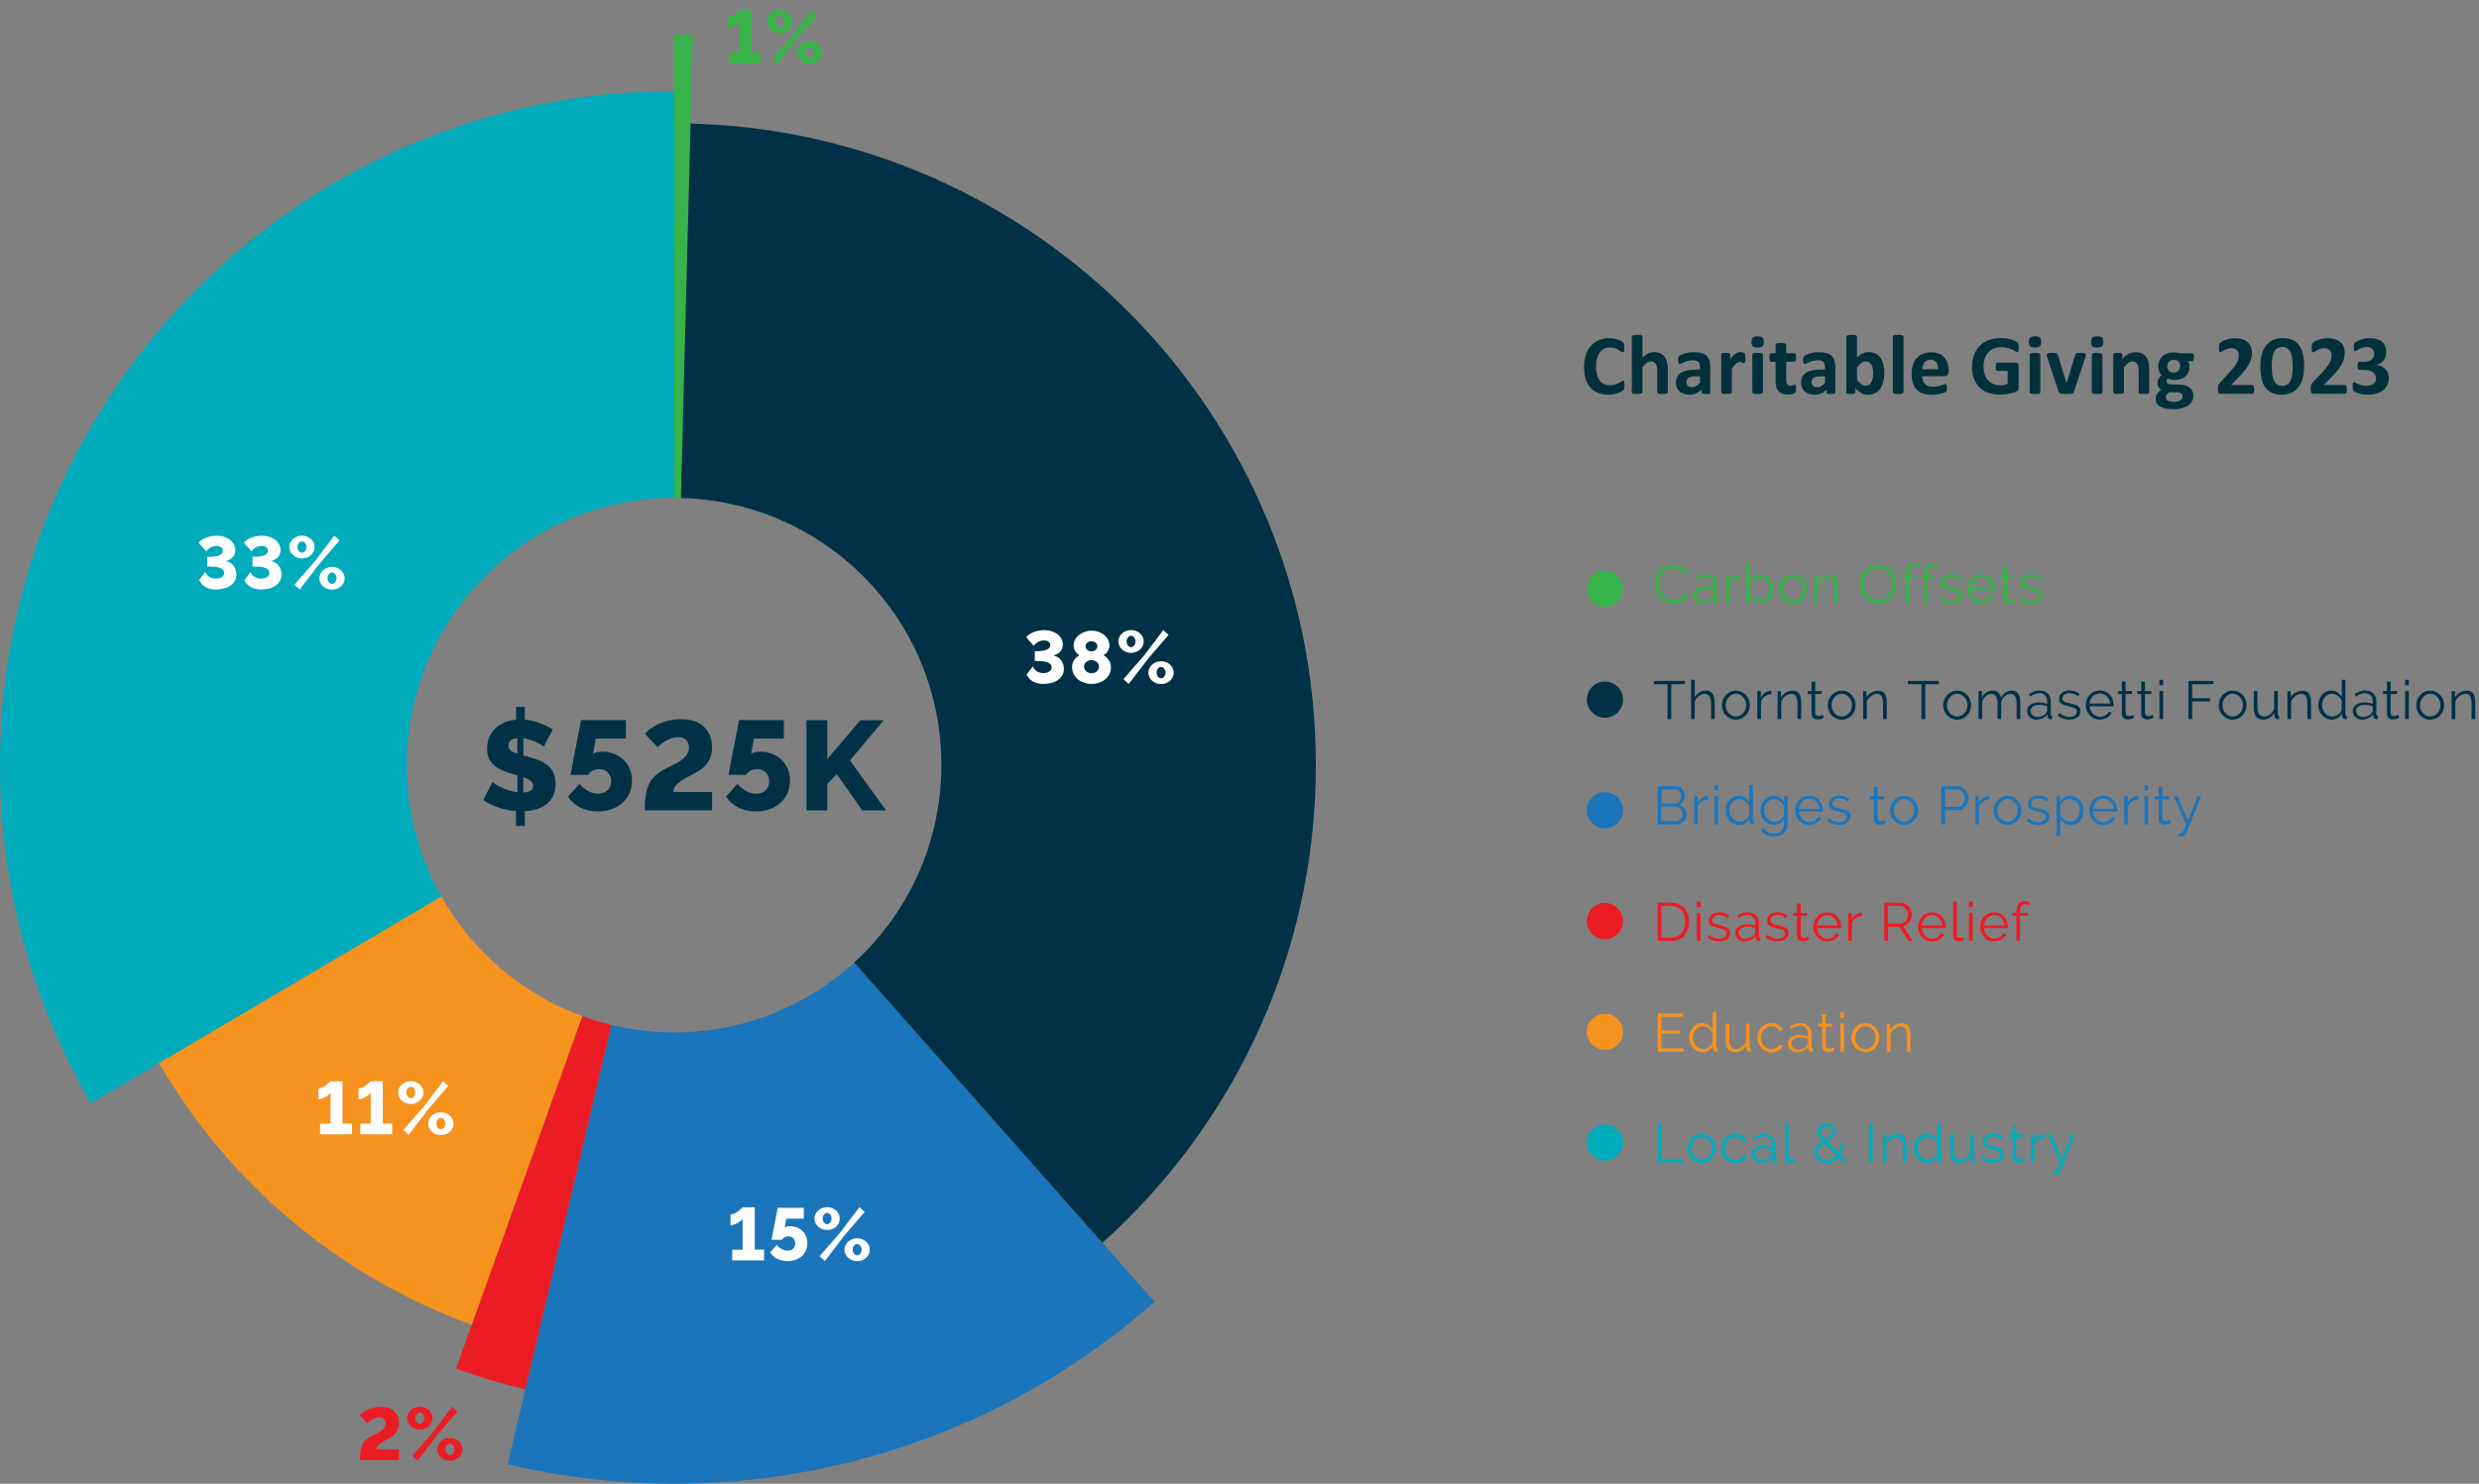 <?xml version="1.0" encoding="UTF-8"?>
<svg id="Layer_1" data-name="Layer 1" xmlns="http://www.w3.org/2000/svg" viewBox="0 0 460.28 275.57">
  <rect x="0" y="0" width="460.28" height="275.57" fill="#808080" stroke="none"/>
  <g>
    <path d="M100.95,138.66c-.05-.06-.19-.17-.41-.31-.23-.14-.52-.29-.87-.46-.35-.17-.75-.32-1.18-.47-.43-.15-.87-.26-1.31-.32v3.21l.75.19c.8.22,1.52.46,2.17.72s1.19.58,1.64.97c.45.39.79.85,1.04,1.4.24.55.37,1.21.37,1.98,0,.9-.16,1.66-.47,2.29-.31.63-.73,1.14-1.26,1.54-.53.4-1.13.7-1.82.91-.68.2-1.4.32-2.16.35v2.74h-1.63v-2.76c-1.08-.09-2.16-.31-3.22-.66-1.06-.35-2.02-.8-2.86-1.37l1.7-3.37c.06.08.23.21.51.39.27.18.62.37,1.05.57.42.2.9.39,1.44.57.53.18,1.08.31,1.65.39v-3.14l-1.13-.33c-.77-.24-1.44-.49-2-.77-.57-.27-1.03-.59-1.4-.96-.37-.36-.64-.78-.83-1.25-.18-.47-.27-1.02-.27-1.65,0-.82.14-1.54.42-2.18.28-.64.66-1.18,1.14-1.64s1.05-.81,1.7-1.07,1.36-.43,2.11-.51v-2.38h1.63v2.38c1.02.09,1.98.32,2.88.68.9.36,1.67.73,2.33,1.11l-1.7,3.21ZM94.41,138.45c0,.39.14.7.41.93.27.23.69.43,1.24.6v-2.9c-1.1.09-1.65.55-1.65,1.37ZM98.99,145.95c0-.41-.17-.73-.5-.96-.33-.23-.77-.44-1.32-.62v2.83c1.21-.05,1.82-.46,1.82-1.25Z" fill="#003146" stroke-width="0"/>
    <path d="M111.79,139.6c.8,0,1.54.13,2.22.4.68.27,1.26.64,1.76,1.11s.88,1.04,1.16,1.7.41,1.39.41,2.19c0,.85-.16,1.62-.47,2.32-.31.7-.75,1.3-1.31,1.8-.56.5-1.23.89-2,1.17-.78.27-1.62.41-2.54.41-1.23,0-2.33-.24-3.3-.73s-1.72-1.17-2.24-2.05l2.12-2.33c.44.55.97.99,1.58,1.32.61.33,1.23.5,1.86.5.72,0,1.31-.21,1.76-.62.45-.42.67-.98.67-1.69s-.21-1.22-.62-1.64c-.42-.42-.95-.62-1.59-.62-.42,0-.82.09-1.19.28-.37.19-.66.46-.86.8h-3.28s.03-.18.09-.48c.06-.31.14-.7.22-1.19.09-.49.19-1.03.31-1.64.12-.61.24-1.22.37-1.85.28-1.48.6-3.15.97-5.02h8.32v3.44h-5.59l-.5,2.85c.11-.11.3-.21.58-.29.27-.09.64-.13,1.1-.13Z" fill="#003146" stroke-width="0"/>
    <path d="M119.72,150.5c0-1.08.06-2.04.18-2.85.12-.82.34-1.53.66-2.15.32-.61.75-1.15,1.3-1.62.54-.46,1.24-.9,2.09-1.31.5-.24.99-.47,1.46-.71.47-.24.89-.5,1.26-.79.37-.29.67-.62.9-.98.23-.36.34-.78.34-1.25,0-.64-.19-1.13-.57-1.45-.38-.32-.86-.48-1.46-.48-.38,0-.75.06-1.11.17-.36.11-.7.26-1.03.44-.32.18-.62.38-.91.6-.28.22-.53.44-.73.66l-2.36-2.5c.25-.3.59-.6,1.01-.92.42-.31.92-.6,1.49-.87.57-.27,1.2-.49,1.9-.66.7-.17,1.45-.26,2.25-.26,1.87,0,3.31.47,4.3,1.4,1,.94,1.5,2.21,1.5,3.83,0,.69-.09,1.29-.28,1.8-.19.51-.45.97-.78,1.37s-.72.75-1.18,1.06-.96.6-1.51.88c-.49.25-.94.5-1.36.73s-.78.48-1.08.73c-.31.25-.55.52-.72.8-.17.28-.26.59-.26.92h7.19v3.4h-12.5Z" fill="#003146" stroke-width="0"/>
    <path d="M141.13,139.6c.8,0,1.54.13,2.22.4.68.27,1.26.64,1.76,1.11s.88,1.04,1.16,1.7.41,1.39.41,2.19c0,.85-.16,1.62-.47,2.32-.31.7-.75,1.3-1.31,1.8-.56.5-1.23.89-2,1.17-.78.27-1.62.41-2.54.41-1.23,0-2.33-.24-3.3-.73s-1.72-1.17-2.24-2.05l2.12-2.33c.44.55.97.99,1.58,1.32.61.33,1.23.5,1.86.5.72,0,1.31-.21,1.76-.62.45-.42.67-.98.67-1.69s-.21-1.22-.62-1.64c-.42-.42-.95-.62-1.59-.62-.42,0-.82.09-1.19.28-.37.19-.66.46-.86.8h-3.28s.03-.18.09-.48c.06-.31.14-.7.22-1.19.09-.49.19-1.03.31-1.64.12-.61.24-1.22.37-1.85.28-1.48.6-3.15.97-5.02h8.32v3.44h-5.59l-.5,2.85c.11-.11.3-.21.58-.29.27-.09.64-.13,1.1-.13Z" fill="#003146" stroke-width="0"/>
    <path d="M149.74,150.5v-16.74h3.87v7.22l6.13-7.22h4.34l-6.27,7.48,6.7,9.27h-4.41l-4.74-6.74-1.75,1.82v4.93h-3.87Z" fill="#003146" stroke-width="0"/>
  </g>
  <g>
    <path d="M312.83,127.08h-2.53v6.48h-.7v-6.48h-2.53v-.62h5.76v.62Z" fill="#003146" stroke-width="0"/>
    <path d="M318.38,133.56h-.68v-2.91c0-.59-.1-1.04-.31-1.33s-.5-.44-.89-.44c-.19,0-.39.04-.58.11-.19.08-.37.18-.54.31-.17.13-.31.29-.44.47-.12.18-.21.38-.27.59v3.19h-.68v-7.3h.68v3.27c.21-.39.49-.7.86-.93.37-.23.76-.34,1.19-.34.3,0,.55.05.76.17.21.11.38.26.51.46.13.2.23.43.29.71.06.28.09.58.09.92v3.05Z" fill="#003146" stroke-width="0"/>
    <path d="M322.3,133.66c-.38,0-.73-.07-1.04-.22-.31-.14-.58-.34-.82-.58-.23-.25-.41-.53-.54-.86s-.19-.67-.19-1.03.07-.71.2-1.04c.13-.33.31-.61.54-.86.23-.25.5-.44.82-.59.31-.15.66-.22,1.03-.22s.72.07,1.04.22c.32.15.59.34.82.59.23.25.41.53.54.86.13.33.19.67.19,1.04s-.06.7-.19,1.03-.3.61-.54.86c-.23.25-.5.44-.82.58-.32.14-.67.22-1.04.22ZM320.41,130.98c0,.29.05.57.15.82.1.25.23.47.41.66.17.19.37.34.6.44.23.11.48.16.74.16s.5-.06.74-.17c.23-.11.43-.26.6-.45.17-.19.31-.41.41-.67.1-.25.15-.53.15-.82s-.05-.56-.15-.81c-.1-.26-.24-.48-.41-.67-.17-.19-.38-.34-.6-.45-.23-.11-.48-.17-.74-.17s-.5.05-.73.17c-.23.11-.43.26-.6.46-.17.19-.31.42-.41.67-.1.26-.15.53-.15.83Z" fill="#003146" stroke-width="0"/>
    <path d="M328.89,128.95c-.46.01-.86.14-1.2.38-.34.24-.58.57-.72.99v3.24h-.68v-5.21h.64v1.25c.19-.4.45-.71.78-.94.33-.23.68-.34,1.05-.34.05,0,.1,0,.13,0v.62Z" fill="#003146" stroke-width="0"/>
    <path d="M334.43,133.56h-.68v-2.91c0-.62-.09-1.07-.28-1.35-.18-.28-.46-.42-.84-.42-.2,0-.4.04-.6.11s-.38.18-.55.31c-.17.13-.32.29-.46.48-.13.18-.23.38-.29.6v3.19h-.68v-5.21h.62v1.18c.21-.38.52-.69.92-.92s.83-.35,1.3-.35c.29,0,.53.05.73.16.2.11.36.26.48.45s.21.43.26.71c.05.28.08.59.08.93v3.05Z" fill="#003146" stroke-width="0"/>
    <path d="M338.63,133.31s-.1.05-.18.08c-.08.03-.17.07-.26.1-.1.03-.21.06-.34.09-.13.03-.26.04-.4.04-.15,0-.29-.02-.42-.06-.13-.04-.25-.1-.35-.19-.1-.08-.18-.19-.24-.31-.06-.13-.09-.27-.09-.44v-3.73h-.72v-.54h.72v-1.76h.68v1.76h1.2v.54h-1.2v3.54c.01.19.08.34.21.43.12.09.26.13.42.13.19,0,.36-.03.51-.09.15-.06.24-.11.28-.14l.18.55Z" fill="#003146" stroke-width="0"/>
    <path d="M341.95,133.66c-.38,0-.73-.07-1.04-.22-.31-.14-.58-.34-.82-.58-.23-.25-.41-.53-.54-.86s-.19-.67-.19-1.03.07-.71.2-1.04c.13-.33.31-.61.54-.86.23-.25.5-.44.82-.59.31-.15.66-.22,1.03-.22s.72.07,1.04.22c.32.15.59.34.82.59.23.25.41.53.54.86.13.33.19.67.19,1.04s-.06.7-.19,1.03-.3.61-.54.86c-.23.25-.5.44-.82.58-.32.14-.67.22-1.04.22ZM340.06,130.98c0,.29.05.57.15.82.1.25.23.47.41.66.17.19.37.34.6.44.23.11.48.16.74.16s.5-.06.74-.17c.23-.11.43-.26.6-.45.17-.19.31-.41.41-.67.1-.25.15-.53.15-.82s-.05-.56-.15-.81c-.1-.26-.24-.48-.41-.67-.17-.19-.38-.34-.6-.45-.23-.11-.48-.17-.74-.17s-.5.05-.73.17c-.23.11-.43.26-.6.46-.17.19-.31.42-.41.67-.1.26-.15.53-.15.83Z" fill="#003146" stroke-width="0"/>
    <path d="M350.31,133.56h-.68v-2.91c0-.62-.09-1.07-.28-1.35-.18-.28-.46-.42-.84-.42-.2,0-.4.04-.6.11s-.38.18-.55.31c-.17.13-.32.29-.46.48-.13.18-.23.38-.29.6v3.19h-.68v-5.21h.62v1.18c.21-.38.52-.69.92-.92s.83-.35,1.3-.35c.29,0,.53.05.73.16.2.11.36.26.48.45s.21.43.26.71c.05.28.08.59.08.93v3.05Z" fill="#003146" stroke-width="0"/>
    <path d="M359.99,127.08h-2.53v6.48h-.7v-6.48h-2.53v-.62h5.76v.62Z" fill="#003146" stroke-width="0"/>
    <path d="M363.38,133.66c-.38,0-.73-.07-1.04-.22-.31-.14-.58-.34-.82-.58-.23-.25-.41-.53-.54-.86s-.19-.67-.19-1.03.07-.71.2-1.04c.13-.33.31-.61.54-.86.23-.25.5-.44.82-.59.31-.15.66-.22,1.03-.22s.72.07,1.04.22c.32.15.59.34.82.59.23.25.41.53.54.86.13.33.19.67.19,1.04s-.06.7-.19,1.03-.3.61-.54.86c-.23.25-.5.44-.82.58-.32.14-.67.22-1.04.22ZM361.49,130.98c0,.29.05.57.15.82.1.25.23.47.41.66.17.19.37.34.6.44.23.11.48.16.74.16s.5-.06.74-.17c.23-.11.43-.26.6-.45.17-.19.31-.41.41-.67.1-.25.15-.53.15-.82s-.05-.56-.15-.81c-.1-.26-.24-.48-.41-.67-.17-.19-.38-.34-.6-.45-.23-.11-.48-.17-.74-.17s-.5.05-.73.17c-.23.11-.43.26-.6.46-.17.19-.31.42-.41.67-.1.26-.15.53-.15.83Z" fill="#003146" stroke-width="0"/>
    <path d="M375.11,133.56h-.68v-2.91c0-.61-.1-1.05-.29-1.34-.19-.29-.48-.43-.86-.43-.2,0-.39.04-.56.11-.18.07-.34.18-.49.31-.15.13-.28.29-.4.48s-.2.39-.26.6v3.18h-.68v-2.91c0-.62-.09-1.07-.28-1.35-.19-.28-.47-.42-.86-.42s-.74.14-1.05.41c-.31.27-.53.63-.66,1.08v3.19h-.68v-5.21h.62v1.18c.21-.4.49-.71.84-.94s.73-.33,1.15-.33c.44,0,.79.12,1.06.37.26.25.42.57.49.97.49-.89,1.16-1.34,2.01-1.34.29,0,.54.05.75.16.2.11.37.26.49.46.12.2.21.43.27.71.06.28.08.58.08.92v3.05Z" fill="#003146" stroke-width="0"/>
    <path d="M378.11,133.66c-.25,0-.48-.04-.69-.12-.21-.08-.39-.2-.55-.35-.16-.15-.28-.32-.37-.52-.09-.2-.13-.41-.13-.64s.05-.44.16-.63.26-.36.45-.5.42-.25.69-.33.56-.11.88-.11c.27,0,.54.02.81.07.27.05.52.11.73.2v-.47c0-.46-.13-.83-.39-1.1-.26-.27-.62-.41-1.08-.41-.27,0-.54.05-.82.16-.28.11-.56.26-.85.46l-.24-.45c.67-.45,1.33-.68,1.96-.68s1.17.18,1.54.55c.37.37.56.87.56,1.52v2.35c0,.19.08.28.25.28v.6c-.11.02-.2.03-.26.03-.17,0-.31-.04-.41-.13-.1-.09-.15-.21-.15-.36l-.02-.41c-.24.31-.54.55-.91.72s-.75.25-1.17.25ZM378.27,133.14c.35,0,.68-.07.97-.2s.52-.31.68-.53c.06-.06.1-.12.13-.19s.04-.14.04-.19v-.85c-.23-.09-.46-.15-.71-.2-.24-.05-.49-.07-.75-.07-.48,0-.87.1-1.17.3-.3.2-.45.46-.45.79,0,.16.03.31.09.45s.15.26.26.36c.11.1.24.19.4.25s.32.09.49.09Z" fill="#003146" stroke-width="0"/>
    <path d="M384.24,133.66c-.41,0-.8-.07-1.19-.2s-.72-.33-1-.58l.31-.46c.29.24.59.42.89.54s.63.18.98.18c.42,0,.75-.08,1-.26.25-.17.38-.41.38-.73,0-.15-.03-.27-.1-.36-.07-.1-.17-.18-.29-.26-.13-.07-.29-.14-.49-.19-.2-.06-.43-.12-.69-.18-.3-.07-.56-.15-.78-.22-.22-.07-.4-.16-.54-.25s-.25-.21-.32-.35c-.07-.14-.1-.31-.1-.52,0-.26.05-.49.16-.69.1-.2.24-.37.42-.5.18-.13.38-.23.62-.3.24-.07.49-.1.75-.1.4,0,.76.06,1.09.19.33.13.59.3.79.52l-.33.4c-.19-.2-.43-.35-.71-.45-.28-.1-.56-.15-.86-.15-.18,0-.35.02-.5.06s-.29.1-.4.17c-.12.08-.21.18-.28.31-.07.12-.1.27-.1.44,0,.14.02.25.07.34.05.09.12.16.23.23.11.06.24.12.41.17.16.05.36.1.59.15.33.08.63.16.88.24.25.08.47.17.64.28.17.11.3.24.38.39.09.15.13.34.13.56,0,.48-.18.86-.55,1.14-.37.28-.86.42-1.48.42Z" fill="#003146" stroke-width="0"/>
    <path d="M389.88,133.66c-.38,0-.73-.07-1.05-.22-.32-.14-.59-.34-.83-.59s-.42-.54-.54-.87-.2-.68-.2-1.05.07-.71.2-1.04c.13-.32.31-.61.54-.85.23-.24.5-.44.83-.58.32-.14.67-.21,1.04-.21s.73.07,1.05.21c.32.14.59.34.81.58.23.25.4.53.53.85.13.32.19.66.19,1.02v.16c0,.05,0,.09-.01.11h-4.46c.02.28.08.54.19.77.11.24.25.44.43.62.17.17.37.31.59.41s.46.15.71.15c.17,0,.33-.02.5-.07.17-.05.32-.11.46-.19.14-.08.27-.18.38-.29s.2-.25.26-.39l.59.16c-.08.19-.19.37-.34.52-.15.16-.32.29-.51.41s-.41.21-.64.27c-.23.06-.48.1-.73.1ZM391.8,130.68c-.02-.28-.08-.54-.2-.77-.11-.23-.25-.43-.42-.6s-.37-.3-.59-.39-.46-.14-.71-.14-.49.05-.72.14-.42.22-.59.39-.31.37-.41.6-.17.49-.19.76h3.83Z" fill="#003146" stroke-width="0"/>
    <path d="M396.25,133.31s-.1.05-.18.08c-.08.03-.17.07-.26.1-.1.03-.21.06-.34.09-.13.03-.26.04-.4.04-.15,0-.29-.02-.42-.06-.13-.04-.25-.1-.35-.19-.1-.08-.18-.19-.24-.31-.06-.13-.09-.27-.09-.44v-3.73h-.72v-.54h.72v-1.76h.68v1.76h1.2v.54h-1.2v3.54c.01.19.08.34.21.43.12.09.26.13.42.13.19,0,.36-.03.51-.09.15-.06.24-.11.28-.14l.18.55Z" fill="#003146" stroke-width="0"/>
    <path d="M399.85,133.31s-.1.05-.18.08c-.08.03-.17.07-.26.1-.1.03-.21.06-.34.09-.13.03-.26.04-.4.04-.15,0-.29-.02-.42-.06-.13-.04-.25-.1-.35-.19-.1-.08-.18-.19-.24-.31-.06-.13-.09-.27-.09-.44v-3.73h-.72v-.54h.72v-1.76h.68v1.76h1.2v.54h-1.2v3.54c.01.19.08.34.21.43.12.09.26.13.42.13.19,0,.36-.03.51-.09.15-.06.24-.11.28-.14l.18.55Z" fill="#003146" stroke-width="0"/>
    <path d="M400.95,127.26v-1h.68v1h-.68ZM400.95,133.56v-5.21h.68v5.21h-.68Z" fill="#003146" stroke-width="0"/>
    <path d="M406.32,133.56v-7.1h4.66v.62h-3.96v2.61h3.34v.58h-3.34v3.29h-.7Z" fill="#003146" stroke-width="0"/>
    <path d="M414.54,133.66c-.38,0-.73-.07-1.04-.22-.31-.14-.58-.34-.82-.58-.23-.25-.41-.53-.54-.86s-.19-.67-.19-1.03.07-.71.2-1.04c.13-.33.31-.61.54-.86.23-.25.5-.44.82-.59.31-.15.66-.22,1.03-.22s.72.07,1.04.22c.32.15.59.34.82.59.23.25.41.53.54.86.13.33.19.67.19,1.04s-.06.7-.19,1.03-.3.61-.54.86c-.23.25-.5.44-.82.58-.32.14-.67.22-1.04.22ZM412.65,130.98c0,.29.05.57.15.82.1.25.23.47.41.66.17.19.37.34.6.44.23.11.48.16.74.16s.5-.06.74-.17c.23-.11.43-.26.6-.45.17-.19.31-.41.41-.67.1-.25.15-.53.15-.82s-.05-.56-.15-.81c-.1-.26-.24-.48-.41-.67-.17-.19-.38-.34-.6-.45-.23-.11-.48-.17-.74-.17s-.5.05-.73.17c-.23.11-.43.26-.6.46-.17.19-.31.42-.41.67-.1.26-.15.53-.15.83Z" fill="#003146" stroke-width="0"/>
    <path d="M420.15,133.66c-.57,0-.99-.19-1.27-.56-.28-.38-.42-.94-.42-1.69v-3.06h.68v2.94c0,1.18.4,1.77,1.21,1.77.2,0,.4-.03.59-.1.19-.07.37-.16.54-.29.16-.13.31-.28.44-.45.13-.17.24-.37.32-.59v-3.28h.68v4.33c0,.19.08.28.24.28v.6c-.08.01-.14.02-.19.02h-.11c-.16,0-.29-.06-.39-.17-.1-.11-.15-.25-.15-.43v-.6c-.23.41-.54.72-.92.95-.39.22-.81.33-1.25.33Z" fill="#003146" stroke-width="0"/>
    <path d="M429.09,133.56h-.68v-2.91c0-.62-.09-1.07-.28-1.35-.18-.28-.46-.42-.84-.42-.2,0-.4.04-.6.11s-.38.18-.55.31c-.17.13-.32.29-.46.48-.13.18-.23.38-.29.6v3.19h-.68v-5.21h.62v1.18c.21-.38.52-.69.92-.92s.83-.35,1.3-.35c.29,0,.53.05.73.16.2.11.36.26.48.45s.21.43.26.71c.05.28.08.59.08.93v3.05Z" fill="#003146" stroke-width="0"/>
    <path d="M432.93,133.66c-.36,0-.69-.08-1-.23s-.57-.35-.79-.6c-.22-.25-.39-.53-.52-.85s-.18-.66-.18-1.02.06-.72.18-1.05.29-.62.5-.87c.21-.25.46-.44.75-.58.29-.14.61-.21.96-.21.44,0,.83.11,1.17.34.34.23.61.51.8.84v-3.18h.68v6.42c0,.19.08.28.24.28v.6c-.1.02-.18.03-.24.03-.16,0-.3-.05-.42-.15s-.18-.23-.18-.38v-.51c-.21.34-.49.61-.84.81-.35.2-.72.3-1.1.3ZM433.08,133.06c.17,0,.34-.03.53-.1.19-.07.37-.16.54-.27.17-.12.31-.25.43-.41.12-.16.19-.33.21-.51v-1.61c-.07-.18-.16-.35-.29-.51-.13-.16-.27-.29-.44-.42-.16-.12-.34-.21-.52-.28-.19-.07-.37-.1-.55-.1-.28,0-.53.06-.76.18-.23.12-.42.28-.58.48-.16.2-.29.42-.38.68-.09.25-.13.51-.13.78,0,.28.05.55.15.8.1.25.24.48.41.67.17.19.38.34.62.46s.49.17.77.17Z" fill="#003146" stroke-width="0"/>
    <path d="M438.57,133.66c-.25,0-.48-.04-.69-.12-.21-.08-.39-.2-.55-.35-.16-.15-.28-.32-.37-.52-.09-.2-.13-.41-.13-.64s.05-.44.16-.63.26-.36.45-.5.42-.25.69-.33.56-.11.88-.11c.27,0,.54.02.81.07.27.05.52.11.73.2v-.47c0-.46-.13-.83-.39-1.1-.26-.27-.62-.41-1.08-.41-.27,0-.54.05-.82.16-.28.11-.56.26-.85.46l-.24-.45c.67-.45,1.33-.68,1.96-.68s1.17.18,1.54.55c.37.37.56.87.56,1.52v2.35c0,.19.08.28.25.28v.6c-.11.02-.2.03-.26.03-.17,0-.31-.04-.41-.13-.1-.09-.15-.21-.15-.36l-.02-.41c-.24.31-.54.55-.91.72s-.75.25-1.17.25ZM438.73,133.14c.35,0,.68-.07.97-.2s.52-.31.68-.53c.06-.06.1-.12.13-.19s.04-.14.04-.19v-.85c-.23-.09-.46-.15-.71-.2-.24-.05-.49-.07-.75-.07-.48,0-.87.1-1.17.3-.3.2-.45.46-.45.79,0,.16.03.31.09.45s.15.26.26.36c.11.1.24.19.4.25s.32.09.49.09Z" fill="#003146" stroke-width="0"/>
    <path d="M445.47,133.31s-.1.05-.18.08c-.08.03-.17.07-.26.1-.1.03-.21.06-.34.09-.13.03-.26.04-.4.04-.15,0-.29-.02-.42-.06-.13-.04-.25-.1-.35-.19-.1-.08-.18-.19-.24-.31-.06-.13-.09-.27-.09-.44v-3.73h-.72v-.54h.72v-1.76h.68v1.76h1.2v.54h-1.2v3.54c.01.19.08.34.21.43.12.09.26.13.42.13.19,0,.36-.03.51-.09.15-.06.24-.11.28-.14l.18.55Z" fill="#003146" stroke-width="0"/>
    <path d="M446.57,127.26v-1h.68v1h-.68ZM446.57,133.56v-5.21h.68v5.21h-.68Z" fill="#003146" stroke-width="0"/>
    <path d="M451.22,133.66c-.38,0-.73-.07-1.04-.22-.31-.14-.58-.34-.82-.58-.23-.25-.41-.53-.54-.86s-.19-.67-.19-1.03.07-.71.2-1.04c.13-.33.31-.61.54-.86.23-.25.5-.44.82-.59.31-.15.66-.22,1.03-.22s.72.07,1.04.22c.32.15.59.34.82.59.23.25.41.53.54.86.13.33.19.67.19,1.04s-.06.7-.19,1.03-.3.61-.54.86c-.23.25-.5.44-.82.58-.32.14-.67.22-1.04.22ZM449.33,130.98c0,.29.05.57.15.82.1.25.23.47.41.66.17.19.37.34.6.44.23.11.48.16.74.16s.5-.06.74-.17c.23-.11.43-.26.6-.45.17-.19.31-.41.41-.67.1-.25.15-.53.15-.82s-.05-.56-.15-.81c-.1-.26-.24-.48-.41-.67-.17-.19-.38-.34-.6-.45-.23-.11-.48-.17-.74-.17s-.5.05-.73.17c-.23.11-.43.26-.6.46-.17.19-.31.42-.41.67-.1.26-.15.53-.15.83Z" fill="#003146" stroke-width="0"/>
    <path d="M459.58,133.56h-.68v-2.91c0-.62-.09-1.07-.28-1.35-.18-.28-.46-.42-.84-.42-.2,0-.4.04-.6.11s-.38.18-.55.31c-.17.13-.32.29-.46.48-.13.18-.23.38-.29.6v3.19h-.68v-5.21h.62v1.18c.21-.38.52-.69.92-.92s.83-.35,1.3-.35c.29,0,.53.05.73.16.2.11.36.26.48.45s.21.43.26.71c.05.28.08.59.08.93v3.05Z" fill="#003146" stroke-width="0"/>
  </g>
  <g>
    <path d="M312.56,194.7v.62h-4.77v-7.1h4.68v.62h-3.98v2.56h3.47v.59h-3.47v2.71h4.07Z" fill="#f6921e" stroke-width="0"/>
    <path d="M316.13,195.42c-.36,0-.69-.08-1-.23s-.57-.35-.79-.6c-.22-.25-.39-.53-.52-.85s-.18-.66-.18-1.02.06-.72.18-1.05.29-.62.5-.87c.21-.25.46-.44.75-.58.29-.14.61-.21.96-.21.44,0,.83.11,1.17.34.34.23.61.51.8.84v-3.18h.68v6.42c0,.19.08.28.24.28v.6c-.1.02-.18.03-.24.03-.16,0-.3-.05-.42-.15s-.18-.23-.18-.38v-.51c-.21.34-.49.61-.84.81-.35.2-.72.3-1.1.3ZM316.28,194.82c.17,0,.34-.03.53-.1.19-.07.37-.16.54-.27.17-.12.31-.25.43-.41.12-.16.19-.33.21-.51v-1.61c-.07-.18-.16-.35-.29-.51-.13-.16-.27-.29-.44-.42-.16-.12-.34-.21-.52-.28-.19-.07-.37-.1-.55-.1-.28,0-.53.06-.76.18-.23.12-.42.28-.58.48-.16.2-.29.42-.38.68-.09.25-.13.51-.13.78,0,.28.05.55.15.8.1.25.24.48.41.67.17.19.38.34.62.46s.49.17.77.17Z" fill="#f6921e" stroke-width="0"/>
    <path d="M322.1,195.42c-.57,0-.99-.19-1.27-.56-.28-.38-.42-.94-.42-1.69v-3.06h.68v2.94c0,1.18.4,1.77,1.21,1.77.2,0,.4-.03.59-.1.19-.07.37-.16.54-.29.16-.13.31-.28.44-.45.13-.17.24-.37.32-.59v-3.28h.68v4.33c0,.19.08.28.24.28v.6c-.08.01-.14.02-.19.02h-.11c-.16,0-.29-.06-.39-.17-.1-.11-.15-.25-.15-.43v-.6c-.23.41-.54.72-.92.95-.39.22-.81.33-1.25.33Z" fill="#f6921e" stroke-width="0"/>
    <path d="M326.29,192.7c0-.37.06-.71.19-1.04s.3-.61.54-.85c.23-.24.5-.44.83-.58s.67-.21,1.06-.21c.49,0,.92.11,1.29.33.37.22.64.52.83.91l-.66.21c-.15-.27-.35-.48-.62-.62-.26-.15-.55-.23-.88-.23-.27,0-.52.05-.75.16-.23.11-.43.25-.6.44-.17.18-.3.4-.4.66s-.15.53-.15.83.05.57.15.83c.1.26.24.49.41.68.17.19.38.34.6.45.23.11.48.17.74.17.17,0,.33-.02.5-.07.16-.05.32-.11.46-.19s.26-.18.36-.29c.1-.11.17-.22.21-.34l.67.2c-.07.19-.18.36-.32.52-.14.16-.3.29-.5.41-.19.12-.4.21-.63.27-.23.06-.47.1-.71.1-.38,0-.73-.07-1.05-.22-.32-.14-.6-.34-.83-.59s-.42-.54-.54-.87-.2-.68-.2-1.05Z" fill="#f6921e" stroke-width="0"/>
    <path d="M333.71,195.42c-.25,0-.48-.04-.69-.12-.21-.08-.39-.2-.55-.35-.16-.15-.28-.32-.37-.52-.09-.2-.13-.41-.13-.64s.05-.44.16-.63.26-.36.45-.5.42-.25.69-.33.56-.11.88-.11c.27,0,.54.02.81.07.27.05.52.11.73.2v-.47c0-.46-.13-.83-.39-1.1-.26-.27-.62-.41-1.08-.41-.27,0-.54.05-.82.16-.28.11-.56.26-.85.46l-.24-.45c.67-.45,1.33-.68,1.96-.68s1.17.18,1.54.55c.37.37.56.87.56,1.52v2.35c0,.19.08.28.25.28v.6c-.11.02-.2.03-.26.03-.17,0-.31-.04-.41-.13-.1-.09-.15-.21-.15-.36l-.02-.41c-.24.31-.54.55-.91.72s-.75.25-1.17.25ZM333.87,194.9c.35,0,.68-.07.97-.2s.52-.31.68-.53c.06-.06.1-.12.13-.19s.04-.14.04-.19v-.85c-.23-.09-.46-.15-.71-.2-.24-.05-.49-.07-.75-.07-.48,0-.87.1-1.17.3-.3.2-.45.46-.45.79,0,.16.03.31.09.45s.15.26.26.36c.11.1.24.19.4.25s.32.09.49.09Z" fill="#f6921e" stroke-width="0"/>
    <path d="M340.6,195.07s-.1.05-.18.08c-.08.03-.17.07-.26.1-.1.03-.21.06-.34.09-.13.03-.26.04-.4.04-.15,0-.29-.02-.42-.06-.13-.04-.25-.1-.35-.19-.1-.08-.18-.19-.24-.31-.06-.13-.09-.27-.09-.44v-3.73h-.72v-.54h.72v-1.76h.68v1.76h1.2v.54h-1.2v3.54c.01.19.08.34.21.43.12.09.26.13.42.13.19,0,.36-.03.51-.09.15-.06.24-.11.28-.14l.18.55Z" fill="#f6921e" stroke-width="0"/>
    <path d="M341.7,189.02v-1h.68v1h-.68ZM341.7,195.32v-5.21h.68v5.21h-.68Z" fill="#f6921e" stroke-width="0"/>
    <path d="M346.35,195.42c-.38,0-.73-.07-1.04-.22-.31-.14-.58-.34-.82-.58-.23-.25-.41-.53-.54-.86s-.19-.67-.19-1.03.07-.71.2-1.04c.13-.33.31-.61.54-.86.23-.25.5-.44.82-.59.31-.15.66-.22,1.03-.22s.72.07,1.04.22c.32.15.59.34.82.59.23.25.41.53.54.86.13.33.19.67.19,1.04s-.06.7-.19,1.03-.3.61-.54.86c-.23.25-.5.44-.82.58-.32.14-.67.22-1.04.22ZM344.46,192.74c0,.29.05.57.15.82.1.25.23.47.41.66.17.19.37.34.6.44.23.11.48.16.74.16s.5-.06.74-.17c.23-.11.43-.26.6-.45.17-.19.31-.41.41-.67.1-.25.15-.53.15-.82s-.05-.56-.15-.81c-.1-.26-.24-.48-.41-.67-.17-.19-.38-.34-.6-.45-.23-.11-.48-.17-.74-.17s-.5.05-.73.17c-.23.11-.43.26-.6.46-.17.19-.31.42-.41.67-.1.26-.15.53-.15.83Z" fill="#f6921e" stroke-width="0"/>
    <path d="M354.71,195.32h-.68v-2.91c0-.62-.09-1.07-.28-1.35-.18-.28-.46-.42-.84-.42-.2,0-.4.04-.6.11s-.38.18-.55.31c-.17.13-.32.29-.46.48-.13.18-.23.38-.29.6v3.19h-.68v-5.21h.62v1.18c.21-.38.52-.69.92-.92s.83-.35,1.3-.35c.29,0,.53.05.73.16.2.11.36.26.48.45s.21.43.26.71c.05.28.08.59.08.93v3.05Z" fill="#f6921e" stroke-width="0"/>
  </g>
  <g>
    <path d="M313.13,151.28c0,.27-.05.51-.16.74-.11.22-.25.42-.43.58-.18.16-.39.29-.63.38-.24.09-.5.14-.77.14h-3.35v-7.1h3.42c.25,0,.47.05.67.16.2.11.37.25.51.42.14.17.25.36.33.58.08.22.11.44.11.66,0,.36-.09.69-.27.99s-.43.52-.75.67c.41.12.73.34.96.67.24.33.36.71.36,1.14ZM308.49,146.62v2.62h2.44c.17,0,.34-.04.49-.11.15-.07.28-.17.39-.29.11-.12.19-.26.25-.42.06-.16.09-.32.09-.5s-.03-.35-.08-.51c-.06-.16-.14-.3-.24-.42s-.23-.21-.37-.28c-.14-.07-.29-.1-.46-.1h-2.5ZM312.43,151.16c0-.17-.03-.34-.09-.51-.06-.16-.15-.31-.26-.43-.11-.12-.24-.22-.39-.3s-.31-.12-.49-.12h-2.72v2.69h2.65c.18,0,.35-.04.5-.11.16-.07.29-.17.41-.29.12-.12.21-.27.27-.43.07-.16.1-.33.1-.5Z" fill="#1b75bb" stroke-width="0"/>
    <path d="M317.16,148.5c-.46.01-.86.14-1.2.38-.34.24-.58.57-.72.99v3.24h-.68v-5.21h.64v1.25c.19-.4.45-.71.78-.94.33-.23.68-.34,1.05-.34.05,0,.1,0,.13,0v.62Z" fill="#1b75bb" stroke-width="0"/>
    <path d="M318.32,146.81v-1h.68v1h-.68ZM318.32,153.11v-5.21h.68v5.21h-.68Z" fill="#1b75bb" stroke-width="0"/>
    <path d="M322.9,153.21c-.36,0-.69-.08-1-.23s-.57-.35-.79-.6c-.22-.25-.39-.53-.52-.85s-.18-.66-.18-1.02.06-.72.18-1.05.29-.62.5-.87c.21-.25.46-.44.75-.58.29-.14.61-.21.96-.21.44,0,.83.11,1.17.34.34.23.61.51.8.84v-3.18h.68v6.42c0,.19.08.28.24.28v.6c-.1.02-.18.03-.24.03-.16,0-.3-.05-.42-.15s-.18-.23-.18-.38v-.51c-.21.34-.49.61-.84.81-.35.2-.72.3-1.1.3ZM323.05,152.61c.17,0,.34-.03.53-.1.19-.07.37-.16.54-.27.17-.12.31-.25.43-.41.12-.16.19-.33.21-.51v-1.61c-.07-.18-.16-.35-.29-.51-.13-.16-.27-.29-.44-.42-.16-.12-.34-.21-.52-.28-.19-.07-.37-.1-.55-.1-.28,0-.53.06-.76.18-.23.12-.42.28-.58.48-.16.2-.29.42-.38.68-.09.25-.13.51-.13.78,0,.28.05.55.15.8.1.25.24.48.41.67.17.19.38.34.62.46s.49.17.77.17Z" fill="#1b75bb" stroke-width="0"/>
    <path d="M329.32,153.18c-.36,0-.69-.07-.99-.22-.3-.15-.55-.35-.77-.6s-.38-.53-.5-.85c-.12-.32-.18-.65-.18-.99,0-.36.06-.71.17-1.04.12-.33.28-.62.5-.87.21-.25.47-.44.76-.59.3-.15.63-.22.99-.22.45,0,.83.11,1.16.33.33.22.61.5.84.85v-1.09h.61v5.23c0,.36-.07.68-.21.96s-.32.51-.55.7c-.23.19-.5.33-.81.42-.31.09-.64.14-.98.14-.6,0-1.08-.11-1.45-.32-.37-.21-.66-.5-.89-.86l.42-.33c.21.33.48.58.82.73s.71.24,1.1.24c.25,0,.49-.04.72-.1.23-.07.42-.17.59-.31.17-.14.31-.31.41-.52.1-.21.15-.46.15-.74v-1.03c-.2.33-.47.6-.82.79-.35.19-.71.29-1.09.29ZM329.51,152.61c.2,0,.4-.04.59-.11.19-.07.37-.17.52-.29.16-.12.29-.26.4-.42s.18-.31.21-.47v-1.61c-.07-.19-.17-.36-.3-.52-.13-.16-.27-.3-.43-.41-.16-.11-.33-.2-.51-.27-.18-.07-.37-.1-.56-.1-.29,0-.55.06-.79.19-.23.12-.42.28-.58.48s-.28.43-.37.68c-.08.25-.12.51-.12.77,0,.28.05.55.15.8s.24.48.42.67.38.34.62.45.49.17.76.17Z" fill="#1b75bb" stroke-width="0"/>
    <path d="M335.91,153.21c-.38,0-.73-.07-1.05-.22-.32-.14-.59-.34-.83-.59s-.42-.54-.54-.87-.2-.68-.2-1.05.07-.71.2-1.04c.13-.32.31-.61.54-.85.23-.24.5-.44.83-.58.32-.14.67-.21,1.04-.21s.73.07,1.05.21c.32.14.59.34.81.58.23.25.4.53.53.85.13.32.19.66.19,1.02v.16c0,.05,0,.09-.01.11h-4.46c.02.28.08.54.19.77.11.24.25.44.43.62.17.17.37.31.59.41s.46.15.71.15c.17,0,.33-.02.5-.07.17-.05.32-.11.46-.19.14-.08.27-.18.38-.29s.2-.25.26-.39l.59.16c-.08.19-.19.37-.34.52-.15.16-.32.29-.51.41s-.41.21-.64.27c-.23.06-.48.1-.73.1ZM337.83,150.23c-.02-.28-.08-.54-.2-.77-.11-.23-.25-.43-.42-.6s-.37-.3-.59-.39-.46-.14-.71-.14-.49.05-.72.14-.42.22-.59.39-.31.37-.41.6-.17.49-.19.76h3.83Z" fill="#1b75bb" stroke-width="0"/>
    <path d="M341.51,153.21c-.41,0-.8-.07-1.19-.2s-.72-.33-1-.58l.31-.46c.29.24.59.42.89.54s.63.18.98.18c.42,0,.75-.08,1-.26.25-.17.38-.41.38-.73,0-.15-.03-.27-.1-.36-.07-.1-.17-.18-.29-.26-.13-.07-.29-.14-.49-.19-.2-.06-.43-.12-.69-.18-.3-.07-.56-.15-.78-.22-.22-.07-.4-.16-.54-.25s-.25-.21-.32-.35c-.07-.14-.1-.31-.1-.52,0-.26.05-.49.16-.69.1-.2.24-.37.42-.5.18-.13.38-.23.62-.3.24-.07.49-.1.75-.1.4,0,.76.06,1.09.19.33.13.59.3.79.52l-.33.4c-.19-.2-.43-.35-.71-.45-.28-.1-.56-.15-.86-.15-.18,0-.35.02-.5.06s-.29.1-.4.17c-.12.08-.21.18-.28.31-.07.12-.1.27-.1.44,0,.14.02.25.07.34.05.09.12.16.23.23.11.06.24.12.41.17.16.05.36.1.59.15.33.08.63.16.88.24.25.08.47.17.64.28.17.11.3.24.38.39.09.15.13.34.13.56,0,.48-.18.86-.55,1.14-.37.28-.86.42-1.48.42Z" fill="#1b75bb" stroke-width="0"/>
    <path d="M350.2,152.86s-.1.05-.18.08c-.08.03-.17.07-.26.1-.1.03-.21.06-.34.09-.13.03-.26.04-.4.04-.15,0-.29-.02-.42-.06-.13-.04-.25-.1-.35-.19-.1-.08-.18-.19-.24-.31-.06-.13-.09-.27-.09-.44v-3.73h-.72v-.54h.72v-1.76h.68v1.76h1.2v.54h-1.2v3.54c.01.19.08.34.21.43.12.09.26.13.42.13.19,0,.36-.03.51-.09.15-.06.24-.11.28-.14l.18.55Z" fill="#1b75bb" stroke-width="0"/>
    <path d="M353.52,153.21c-.38,0-.73-.07-1.04-.22-.31-.14-.58-.34-.82-.58-.23-.25-.41-.53-.54-.86s-.19-.67-.19-1.03.07-.71.2-1.04c.13-.33.31-.61.54-.86.23-.25.5-.44.82-.59.31-.15.66-.22,1.03-.22s.72.07,1.04.22c.32.15.59.34.82.59.23.25.41.53.54.86.13.33.19.67.19,1.04s-.06.7-.19,1.03-.3.61-.54.86c-.23.25-.5.44-.82.58-.32.14-.67.22-1.04.22ZM351.63,150.53c0,.29.05.57.15.82.1.25.23.47.41.66.17.19.37.34.6.44.23.11.48.16.74.16s.5-.06.74-.17c.23-.11.43-.26.6-.45.17-.19.31-.41.41-.67.1-.25.15-.53.15-.82s-.05-.56-.15-.81c-.1-.26-.24-.48-.41-.67-.17-.19-.38-.34-.6-.45-.23-.11-.48-.17-.74-.17s-.5.05-.73.17c-.23.11-.43.26-.6.46-.17.19-.31.42-.41.67-.1.26-.15.53-.15.83Z" fill="#1b75bb" stroke-width="0"/>
    <path d="M360.44,153.11v-7.1h2.94c.31,0,.59.06.84.19s.48.3.67.51c.19.21.33.45.44.71.11.27.16.54.16.81,0,.29-.05.58-.15.85s-.24.51-.42.72-.4.37-.65.5c-.25.13-.53.19-.83.19h-2.3v2.62h-.7ZM361.14,149.87h2.27c.21,0,.4-.04.57-.13.17-.09.32-.21.44-.36.12-.15.21-.32.28-.52.07-.2.1-.4.1-.62s-.04-.43-.12-.62c-.08-.2-.18-.37-.31-.52-.13-.15-.28-.26-.46-.34-.18-.08-.36-.12-.55-.12h-2.21v3.24Z" fill="#1b75bb" stroke-width="0"/>
    <path d="M369.37,148.5c-.46.01-.86.14-1.2.38-.34.24-.58.57-.72.99v3.24h-.68v-5.21h.64v1.25c.19-.4.45-.71.78-.94.33-.23.68-.34,1.05-.34.05,0,.1,0,.13,0v.62Z" fill="#1b75bb" stroke-width="0"/>
    <path d="M372.75,153.21c-.38,0-.73-.07-1.04-.22-.31-.14-.58-.34-.82-.58-.23-.25-.41-.53-.54-.86s-.19-.67-.19-1.03.07-.71.2-1.04c.13-.33.31-.61.54-.86.23-.25.5-.44.82-.59.31-.15.66-.22,1.03-.22s.72.07,1.04.22c.32.15.59.34.82.59.23.25.41.53.54.86.13.33.19.67.19,1.04s-.06.7-.19,1.03-.3.61-.54.86c-.23.25-.5.44-.82.58-.32.14-.67.22-1.04.22ZM370.86,150.53c0,.29.05.57.15.82.1.25.23.47.41.66.17.19.37.34.6.44.23.11.48.16.74.16s.5-.06.74-.17c.23-.11.43-.26.6-.45.17-.19.31-.41.41-.67.1-.25.15-.53.15-.82s-.05-.56-.15-.81c-.1-.26-.24-.48-.41-.67-.17-.19-.38-.34-.6-.45-.23-.11-.48-.17-.74-.17s-.5.05-.73.17c-.23.11-.43.26-.6.46-.17.19-.31.42-.41.67-.1.26-.15.53-.15.83Z" fill="#1b75bb" stroke-width="0"/>
    <path d="M378.46,153.21c-.41,0-.8-.07-1.19-.2s-.72-.33-1-.58l.31-.46c.29.24.59.42.89.54s.63.18.98.18c.42,0,.75-.08,1-.26.25-.17.38-.41.38-.73,0-.15-.03-.27-.1-.36-.07-.1-.17-.18-.29-.26-.13-.07-.29-.14-.49-.19-.2-.06-.43-.12-.69-.18-.3-.07-.56-.15-.78-.22-.22-.07-.4-.16-.54-.25s-.25-.21-.32-.35c-.07-.14-.1-.31-.1-.52,0-.26.05-.49.16-.69.1-.2.24-.37.42-.5.18-.13.38-.23.62-.3.24-.07.49-.1.75-.1.4,0,.76.06,1.09.19.33.13.59.3.79.52l-.33.4c-.19-.2-.43-.35-.71-.45-.28-.1-.56-.15-.86-.15-.18,0-.35.02-.5.06s-.29.1-.4.17c-.12.08-.21.18-.28.31-.07.12-.1.27-.1.44,0,.14.02.25.07.34.05.09.12.16.23.23.11.06.24.12.41.17.16.05.36.1.59.15.33.08.63.16.88.24.25.08.47.17.64.28.17.11.3.24.38.39.09.15.13.34.13.56,0,.48-.18.86-.55,1.14-.37.28-.86.42-1.48.42Z" fill="#1b75bb" stroke-width="0"/>
    <path d="M384.51,153.21c-.44,0-.83-.11-1.17-.33-.34-.22-.61-.51-.81-.85v3.21h-.68v-7.34h.61v1.01c.21-.33.49-.59.83-.8.34-.2.71-.3,1.11-.3.36,0,.69.07.99.22.3.15.56.35.78.6.22.25.39.54.51.86.12.33.19.66.19,1.01,0,.37-.06.71-.17,1.04s-.27.61-.48.86c-.21.25-.46.44-.75.58-.29.14-.61.22-.96.22ZM384.33,152.61c.28,0,.54-.06.76-.18.23-.12.43-.28.59-.48.16-.2.29-.42.38-.67.09-.25.13-.51.13-.78s-.05-.55-.15-.8c-.1-.25-.24-.48-.41-.67-.17-.19-.38-.35-.62-.46-.24-.11-.49-.17-.76-.17-.17,0-.36.03-.54.1-.19.07-.37.16-.53.28-.16.12-.3.25-.42.41-.12.16-.19.32-.21.5v1.6c.08.19.18.36.3.52.12.16.26.3.42.42s.33.21.5.27c.18.07.37.1.56.1Z" fill="#1b75bb" stroke-width="0"/>
    <path d="M390.53,153.21c-.38,0-.73-.07-1.05-.22-.32-.14-.59-.34-.83-.59s-.42-.54-.54-.87-.2-.68-.2-1.05.07-.71.2-1.04c.13-.32.31-.61.54-.85.23-.24.5-.44.83-.58.32-.14.67-.21,1.04-.21s.73.07,1.05.21c.32.14.59.34.81.58.23.25.4.53.53.85.13.32.19.66.19,1.02v.16c0,.05,0,.09-.01.11h-4.46c.02.28.08.54.19.77.11.24.25.44.43.62.17.17.37.31.59.41s.46.15.71.15c.17,0,.33-.02.5-.07.17-.05.32-.11.46-.19.14-.08.27-.18.38-.29s.2-.25.26-.39l.59.16c-.08.19-.19.37-.34.52-.15.16-.32.29-.51.41s-.41.21-.64.27c-.23.06-.48.1-.73.1ZM392.45,150.23c-.02-.28-.08-.54-.2-.77-.11-.23-.25-.43-.42-.6s-.37-.3-.59-.39-.46-.14-.71-.14-.49.05-.72.14-.42.22-.59.39-.31.37-.41.6-.17.49-.19.76h3.83Z" fill="#1b75bb" stroke-width="0"/>
    <path d="M397,148.5c-.46.01-.86.14-1.2.38-.34.24-.58.57-.72.99v3.24h-.68v-5.21h.64v1.25c.19-.4.45-.71.78-.94.33-.23.68-.34,1.05-.34.05,0,.1,0,.13,0v.62Z" fill="#1b75bb" stroke-width="0"/>
    <path d="M398.16,146.81v-1h.68v1h-.68ZM398.16,153.11v-5.21h.68v5.21h-.68Z" fill="#1b75bb" stroke-width="0"/>
    <path d="M403.09,152.86s-.1.05-.18.08c-.08.03-.17.07-.26.1-.1.03-.21.06-.34.09-.13.03-.26.04-.4.04-.15,0-.29-.02-.42-.06-.13-.04-.25-.1-.35-.19-.1-.08-.18-.19-.24-.31-.06-.13-.09-.27-.09-.44v-3.73h-.72v-.54h.72v-1.76h.68v1.76h1.2v.54h-1.2v3.54c.01.19.08.34.21.43.12.09.26.13.42.13.19,0,.36-.03.51-.09.15-.06.24-.11.28-.14l.18.55Z" fill="#1b75bb" stroke-width="0"/>
    <path d="M404.49,154.71c.05,0,.11.01.16.02s.1,0,.15,0c.12,0,.21-.02.29-.05.07-.03.14-.11.21-.22.07-.11.14-.28.22-.49.08-.21.2-.5.36-.86l-2.27-5.21h.7l1.93,4.58,1.79-4.58h.65l-2.7,6.72c-.07.19-.2.36-.37.5-.17.14-.4.22-.7.22-.07,0-.13,0-.19,0-.06,0-.13-.01-.22-.03v-.6Z" fill="#1b75bb" stroke-width="0"/>
  </g>
  <path d="M297.99,133.3c1.86,0,3.36-1.51,3.36-3.36s-1.51-3.36-3.36-3.36-3.36,1.51-3.36,3.36,1.51,3.36,3.36,3.36" fill="#003146" stroke-width="0"/>
  <path d="M297.99,194.99c1.86,0,3.36-1.51,3.36-3.36s-1.51-3.36-3.36-3.36-3.36,1.51-3.36,3.36,1.51,3.36,3.36,3.36" fill="#f6921e" stroke-width="0"/>
  <path d="M297.99,153.86c1.86,0,3.36-1.51,3.36-3.36s-1.51-3.36-3.36-3.36-3.36,1.51-3.36,3.36,1.51,3.36,3.36,3.36" fill="#1b75bb" stroke-width="0"/>
  <g>
    <path d="M307.79,215.88v-7.1h.7v6.48h4.1v.62h-4.8Z" fill="#00abbc" stroke-width="0"/>
    <path d="M315.95,215.98c-.38,0-.73-.07-1.04-.22-.31-.14-.58-.34-.82-.58-.23-.25-.41-.53-.54-.86s-.19-.67-.19-1.03.07-.71.2-1.04c.13-.33.31-.61.54-.86.23-.25.5-.44.82-.59.31-.15.66-.22,1.03-.22s.72.07,1.04.22c.32.15.59.34.82.59.23.25.41.53.54.86.13.33.19.67.19,1.04s-.06.7-.19,1.03-.3.61-.54.86c-.23.25-.5.44-.82.58-.32.14-.67.22-1.04.22ZM314.06,213.3c0,.29.05.57.15.82.1.25.23.47.41.66.17.19.37.34.6.44.23.11.48.16.74.16s.5-.06.74-.17c.23-.11.43-.26.6-.45.17-.19.31-.41.41-.67.1-.25.15-.53.15-.82s-.05-.56-.15-.81c-.1-.26-.24-.48-.41-.67-.17-.19-.38-.34-.6-.45-.23-.11-.48-.17-.74-.17s-.5.05-.73.17c-.23.11-.43.26-.6.46-.17.19-.31.42-.41.67-.1.26-.15.53-.15.83Z" fill="#00abbc" stroke-width="0"/>
    <path d="M319.57,213.26c0-.37.06-.71.19-1.04s.3-.61.54-.85c.23-.24.5-.44.83-.58s.67-.21,1.06-.21c.49,0,.92.11,1.29.33.37.22.64.52.83.91l-.66.21c-.15-.27-.35-.48-.62-.62-.26-.15-.55-.23-.88-.23-.27,0-.52.05-.75.16-.23.11-.43.25-.6.44-.17.18-.3.4-.4.66s-.15.53-.15.83.05.57.15.83c.1.26.24.49.41.68.17.19.38.34.6.45.23.11.48.17.74.17.17,0,.33-.02.5-.07.16-.05.32-.11.46-.19s.26-.18.36-.29c.1-.11.17-.22.21-.34l.67.2c-.07.19-.18.36-.32.52-.14.16-.3.29-.5.41-.19.12-.4.21-.63.27-.23.06-.47.1-.71.1-.38,0-.73-.07-1.05-.22-.32-.14-.6-.34-.83-.59s-.42-.54-.54-.87-.2-.68-.2-1.05Z" fill="#00abbc" stroke-width="0"/>
    <path d="M326.99,215.98c-.25,0-.48-.04-.69-.12-.21-.08-.39-.2-.55-.35-.16-.15-.28-.32-.37-.52-.09-.2-.13-.41-.13-.64s.05-.44.16-.63.26-.36.45-.5.42-.25.69-.33.56-.11.88-.11c.27,0,.54.02.81.07.27.05.52.11.73.2v-.47c0-.46-.13-.83-.39-1.1-.26-.27-.62-.41-1.08-.41-.27,0-.54.05-.82.16-.28.11-.56.26-.85.46l-.24-.45c.67-.45,1.33-.68,1.96-.68s1.17.18,1.54.55c.37.37.56.87.56,1.52v2.35c0,.19.08.28.25.28v.6c-.11.02-.2.03-.26.03-.17,0-.31-.04-.41-.13-.1-.09-.15-.21-.15-.36l-.02-.41c-.24.31-.54.55-.91.72s-.75.25-1.17.25ZM327.15,215.46c.35,0,.68-.07.97-.2s.52-.31.68-.53c.06-.06.1-.12.13-.19s.04-.14.04-.19v-.85c-.23-.09-.46-.15-.71-.2-.24-.05-.49-.07-.75-.07-.48,0-.87.1-1.17.3-.3.2-.45.46-.45.79,0,.16.03.31.09.45s.15.26.26.36c.11.1.24.19.4.25s.32.09.49.09Z" fill="#00abbc" stroke-width="0"/>
    <path d="M331.41,208.58h.68v6.12c0,.19.05.35.16.46s.26.17.45.17c.07,0,.16-.01.26-.03.1-.02.19-.05.28-.08l.12.55c-.13.05-.28.1-.46.13-.18.03-.34.05-.48.05-.31,0-.56-.09-.74-.27-.18-.18-.27-.42-.27-.75v-6.35Z" fill="#00abbc" stroke-width="0"/>
    <path d="M342.11,215.88l-.82-.86c-.28.3-.6.54-.96.71-.36.17-.76.25-1.19.25-.31,0-.61-.05-.88-.14-.28-.09-.52-.23-.72-.4-.2-.17-.36-.37-.48-.61-.12-.24-.18-.5-.18-.79,0-.24.04-.46.12-.66.08-.2.19-.39.33-.56.14-.17.3-.33.48-.48s.37-.29.57-.42c-.18-.19-.33-.37-.46-.52-.12-.15-.22-.29-.3-.42-.08-.13-.13-.26-.17-.38-.03-.12-.05-.24-.05-.37,0-.22.04-.43.13-.62.09-.19.22-.35.38-.5.16-.14.35-.25.56-.33s.45-.12.71-.12c.23,0,.45.03.65.1.2.07.38.16.53.29.15.12.27.27.35.44.09.17.13.36.13.57s-.04.4-.12.56c-.08.17-.19.33-.33.49-.14.15-.3.3-.49.44s-.39.28-.6.42l1.99,2.08c.13-.25.24-.53.32-.83.08-.3.11-.61.11-.94h.58c0,.41-.06.8-.17,1.17-.1.37-.25.7-.44,1.01l1.33,1.38h-.9ZM339.21,215.43c.34,0,.65-.07.94-.21.29-.14.54-.34.76-.6l-2.15-2.27c-.35.25-.65.51-.88.78s-.35.58-.35.94c0,.22.05.42.15.59s.22.31.38.43.34.2.54.26.4.08.61.08ZM338.03,210.23c0,.08.01.16.04.24s.07.17.14.28c.07.1.15.22.26.36s.25.3.43.48c.39-.25.7-.49.95-.71.24-.22.37-.48.37-.77,0-.26-.1-.47-.29-.64s-.44-.25-.74-.25c-.17,0-.32.03-.46.08-.14.05-.26.13-.37.22-.1.09-.18.2-.24.32s-.08.25-.08.39Z" fill="#00abbc" stroke-width="0"/>
    <path d="M347.01,215.88v-7.1h.7v7.1h-.7Z" fill="#00abbc" stroke-width="0"/>
    <path d="M353.98,215.88h-.68v-2.91c0-.62-.09-1.07-.28-1.35-.18-.28-.46-.42-.84-.42-.2,0-.4.04-.6.11s-.38.18-.55.31c-.17.13-.32.29-.46.48-.13.18-.23.38-.29.6v3.19h-.68v-5.21h.62v1.18c.21-.38.52-.69.92-.92s.83-.35,1.3-.35c.29,0,.53.05.73.16.2.11.36.26.48.45s.21.43.26.71c.05.28.08.59.08.93v3.05Z" fill="#00abbc" stroke-width="0"/>
    <path d="M357.82,215.98c-.36,0-.69-.08-1-.23s-.57-.35-.79-.6c-.22-.25-.39-.53-.52-.85s-.18-.66-.18-1.02.06-.72.18-1.05.29-.62.5-.87c.21-.25.46-.44.75-.58.29-.14.61-.21.96-.21.44,0,.83.11,1.17.34.34.23.61.51.8.84v-3.18h.68v6.42c0,.19.08.28.24.28v.6c-.1.02-.18.03-.24.03-.16,0-.3-.05-.42-.15s-.18-.23-.18-.38v-.51c-.21.34-.49.61-.84.81-.35.2-.72.3-1.1.3ZM357.97,215.38c.17,0,.34-.03.53-.1.19-.07.37-.16.54-.27.17-.12.31-.25.43-.41.12-.16.19-.33.21-.51v-1.61c-.07-.18-.16-.35-.29-.51-.13-.16-.27-.29-.44-.42-.16-.12-.34-.21-.52-.28-.19-.07-.37-.1-.55-.1-.28,0-.53.06-.76.18-.23.12-.42.28-.58.48-.16.2-.29.42-.38.68-.09.25-.13.51-.13.78,0,.28.05.55.15.8.1.25.24.48.41.67.17.19.38.34.62.46s.49.17.77.17Z" fill="#00abbc" stroke-width="0"/>
    <path d="M363.78,215.98c-.57,0-.99-.19-1.27-.56-.28-.38-.42-.94-.42-1.69v-3.06h.68v2.94c0,1.18.4,1.77,1.21,1.77.2,0,.4-.03.59-.1.19-.07.37-.16.54-.29.16-.13.31-.28.44-.45.13-.17.24-.37.32-.59v-3.28h.68v4.33c0,.19.08.28.24.28v.6c-.08.01-.14.02-.19.02h-.11c-.16,0-.29-.06-.39-.17-.1-.11-.15-.25-.15-.43v-.6c-.23.41-.54.72-.92.95-.39.22-.81.33-1.25.33Z" fill="#00abbc" stroke-width="0"/>
    <path d="M370.07,215.98c-.41,0-.8-.07-1.19-.2s-.72-.33-1-.58l.31-.46c.29.24.59.42.89.54s.63.18.98.18c.42,0,.75-.08,1-.26.25-.17.38-.41.38-.73,0-.15-.03-.27-.1-.36-.07-.1-.17-.18-.29-.26-.13-.07-.29-.14-.49-.19-.2-.06-.43-.12-.69-.18-.3-.07-.56-.15-.78-.22-.22-.07-.4-.16-.54-.25s-.25-.21-.32-.35c-.07-.14-.1-.31-.1-.52,0-.26.05-.49.16-.69.1-.2.24-.37.42-.5.18-.13.38-.23.62-.3.24-.07.49-.1.75-.1.4,0,.76.06,1.09.19.33.13.59.3.79.52l-.33.4c-.19-.2-.43-.35-.71-.45-.28-.1-.56-.15-.86-.15-.18,0-.35.02-.5.06s-.29.1-.4.17c-.12.08-.21.18-.28.31-.07.12-.1.27-.1.44,0,.14.02.25.07.34.05.09.12.16.23.23.11.06.24.12.41.17.16.05.36.1.59.15.33.08.63.16.88.24.25.08.47.17.64.28.17.11.3.24.38.39.09.15.13.34.13.56,0,.48-.18.86-.55,1.14-.37.28-.86.42-1.48.42Z" fill="#00abbc" stroke-width="0"/>
    <path d="M375.96,215.63s-.1.05-.18.08c-.08.03-.17.07-.26.1-.1.03-.21.06-.34.09-.13.03-.26.04-.4.04-.15,0-.29-.02-.42-.06-.13-.04-.25-.1-.35-.19-.1-.08-.18-.19-.24-.31-.06-.13-.09-.27-.09-.44v-3.73h-.72v-.54h.72v-1.76h.68v1.76h1.2v.54h-1.2v3.54c.01.19.08.34.21.43.12.09.26.13.42.13.19,0,.36-.03.51-.09.15-.06.24-.11.28-.14l.18.55Z" fill="#00abbc" stroke-width="0"/>
    <path d="M379.66,211.27c-.46.01-.86.14-1.2.38-.34.24-.58.57-.72.99v3.24h-.68v-5.21h.64v1.25c.19-.4.45-.71.78-.94.33-.23.68-.34,1.05-.34.05,0,.1,0,.13,0v.62Z" fill="#00abbc" stroke-width="0"/>
    <path d="M381.12,217.48c.05,0,.11.01.16.02s.1,0,.15,0c.12,0,.21-.02.29-.05.07-.03.14-.11.21-.22.07-.11.14-.28.22-.49.08-.21.2-.5.36-.86l-2.27-5.21h.7l1.93,4.58,1.79-4.58h.65l-2.7,6.72c-.07.19-.2.36-.37.5-.17.14-.4.22-.7.22-.07,0-.13,0-.19,0-.06,0-.13-.01-.22-.03v-.6Z" fill="#00abbc" stroke-width="0"/>
  </g>
  <path d="M297.99,215.56c1.86,0,3.36-1.51,3.36-3.36s-1.51-3.36-3.36-3.36-3.36,1.51-3.36,3.36,1.51,3.36,3.36,3.36" fill="#00abbc" stroke-width="0"/>
  <g>
    <path d="M307.32,108.38c0-.43.08-.85.23-1.28.15-.42.37-.8.65-1.14.29-.33.64-.6,1.06-.81s.9-.31,1.43-.31c.63,0,1.17.14,1.62.43.45.29.78.66,1,1.12l-.55.34c-.11-.23-.25-.43-.42-.59-.16-.16-.34-.29-.53-.39-.19-.1-.38-.17-.58-.22-.2-.04-.4-.06-.59-.06-.43,0-.8.09-1.13.26-.33.17-.6.4-.83.68-.22.28-.39.59-.5.94s-.17.71-.17,1.07c0,.39.07.77.21,1.13.14.36.32.68.56.96.24.28.52.5.84.66.32.16.67.24,1.05.24.2,0,.41-.02.62-.07.21-.05.41-.13.61-.24.2-.11.38-.25.54-.41.17-.16.31-.36.42-.59l.58.3c-.11.27-.27.5-.48.71-.21.2-.44.38-.69.52-.25.14-.52.25-.8.32-.28.07-.56.11-.84.11-.49,0-.93-.11-1.34-.32-.41-.21-.76-.49-1.05-.83-.29-.34-.52-.73-.69-1.17-.16-.44-.25-.88-.25-1.33Z" fill="#37b34a" stroke-width="0"/>
    <path d="M316.07,112.08c-.25,0-.48-.04-.69-.12-.21-.08-.39-.2-.55-.35-.16-.15-.28-.32-.37-.52-.09-.2-.13-.41-.13-.64s.05-.44.16-.63.26-.36.45-.5.42-.25.69-.33.56-.11.88-.11c.27,0,.54.02.81.07.27.05.52.11.73.2v-.47c0-.46-.13-.83-.39-1.1-.26-.27-.62-.41-1.08-.41-.27,0-.54.05-.82.16-.28.11-.56.26-.85.46l-.24-.45c.67-.45,1.33-.68,1.96-.68s1.17.18,1.54.55c.37.37.56.87.56,1.52v2.35c0,.19.08.28.25.28v.6c-.11.02-.2.03-.26.03-.17,0-.31-.04-.41-.13-.1-.09-.15-.21-.15-.36l-.02-.41c-.24.31-.54.55-.91.72s-.75.25-1.17.25ZM316.23,111.56c.35,0,.68-.07.97-.2s.52-.31.68-.53c.06-.06.1-.12.13-.19s.04-.14.04-.19v-.85c-.23-.09-.46-.15-.71-.2-.24-.05-.49-.07-.75-.07-.48,0-.87.1-1.17.3-.3.2-.45.46-.45.79,0,.16.03.31.09.45s.15.26.26.36c.11.1.24.19.4.25s.32.09.49.09Z" fill="#37b34a" stroke-width="0"/>
    <path d="M323.07,107.37c-.46.01-.86.14-1.2.38-.34.24-.58.57-.72.99v3.24h-.68v-5.21h.64v1.25c.19-.4.45-.71.78-.94.33-.23.68-.34,1.05-.34.05,0,.1,0,.13,0v.62Z" fill="#37b34a" stroke-width="0"/>
    <path d="M326.78,112.08c-.41,0-.79-.1-1.14-.31-.34-.21-.61-.47-.8-.8v1.01h-.61v-7.3h.68v3.18c.23-.35.51-.64.84-.86.33-.22.71-.32,1.14-.32.37,0,.7.08.99.23s.54.36.74.61c.2.26.36.55.47.87.11.32.17.65.17,1,0,.37-.06.71-.19,1.04s-.3.61-.52.85c-.22.24-.48.44-.79.58-.3.14-.63.22-.97.22ZM326.62,111.48c.29,0,.55-.06.79-.18.24-.12.44-.27.61-.47s.3-.42.4-.67.15-.51.15-.77-.04-.54-.13-.79c-.09-.25-.22-.48-.38-.67-.16-.2-.36-.35-.59-.47-.23-.12-.48-.17-.75-.17-.21,0-.4.03-.58.1-.18.07-.35.17-.5.29-.15.12-.29.26-.41.42s-.22.32-.3.5v1.62c.03.18.1.35.21.5.12.16.26.29.42.41s.34.2.53.27c.19.07.37.1.54.1Z" fill="#37b34a" stroke-width="0"/>
    <path d="M332.87,112.08c-.38,0-.73-.07-1.04-.22-.31-.14-.58-.34-.82-.58-.23-.25-.41-.53-.54-.86s-.19-.67-.19-1.03.07-.71.2-1.04c.13-.33.31-.61.54-.86.23-.25.5-.44.82-.59.31-.15.66-.22,1.03-.22s.72.07,1.04.22c.32.15.59.34.82.59.23.25.41.53.54.86.13.33.19.67.19,1.04s-.06.7-.19,1.03-.3.61-.54.86c-.23.25-.5.44-.82.58-.32.14-.67.22-1.04.22ZM330.98,109.4c0,.29.05.57.15.82.1.25.23.47.41.66.17.19.37.34.6.44.23.11.48.16.74.16s.5-.06.74-.17c.23-.11.43-.26.6-.45.17-.19.31-.41.41-.67.1-.25.15-.53.15-.82s-.05-.56-.15-.81c-.1-.26-.24-.48-.41-.67-.17-.19-.38-.34-.6-.45-.23-.11-.48-.17-.74-.17s-.5.05-.73.17c-.23.11-.43.26-.6.46-.17.19-.31.42-.41.67-.1.26-.15.53-.15.83Z" fill="#37b34a" stroke-width="0"/>
    <path d="M341.23,111.98h-.68v-2.91c0-.62-.09-1.07-.28-1.35-.18-.28-.46-.42-.84-.42-.2,0-.4.04-.6.11s-.38.18-.55.31c-.17.13-.32.29-.46.48-.13.18-.23.38-.29.6v3.19h-.68v-5.21h.62v1.18c.21-.38.52-.69.92-.92s.83-.35,1.3-.35c.29,0,.53.05.73.16.2.11.36.26.48.45s.21.43.26.71c.05.28.08.59.08.93v3.05Z" fill="#37b34a" stroke-width="0"/>
    <path d="M348.73,112.03c-.49,0-.95-.1-1.36-.3-.41-.2-.76-.47-1.06-.81-.29-.34-.52-.72-.68-1.15-.16-.43-.24-.88-.24-1.33s.08-.93.25-1.36c.17-.43.41-.82.71-1.15.3-.33.65-.6,1.06-.8.41-.2.85-.29,1.32-.29s.95.1,1.36.31c.41.21.76.49,1.05.83.29.34.52.73.67,1.16.16.43.24.87.24,1.32,0,.47-.08.93-.25,1.36-.17.43-.4.81-.7,1.15s-.65.59-1.05.79c-.41.2-.85.29-1.32.29ZM346.1,108.43c0,.39.06.76.19,1.12.13.36.31.67.54.95.23.28.51.5.83.66.32.16.68.25,1.07.25s.76-.09,1.09-.26c.33-.17.6-.4.83-.68.23-.28.4-.6.53-.95.12-.35.18-.71.18-1.08,0-.39-.06-.76-.19-1.12-.13-.36-.31-.67-.55-.94s-.51-.49-.83-.66c-.32-.16-.67-.25-1.06-.25s-.76.08-1.09.25c-.33.17-.6.4-.83.68-.23.28-.4.6-.52.95-.12.35-.19.71-.19,1.08Z" fill="#37b34a" stroke-width="0"/>
    <path d="M353.74,111.98v-4.67h-.72v-.54h.72v-.14c0-.64.14-1.14.41-1.51.27-.36.65-.54,1.12-.54.21,0,.41.03.6.09s.36.14.5.24l-.21.49c-.09-.07-.21-.13-.35-.17-.14-.04-.27-.06-.42-.06-.32,0-.56.12-.73.37-.17.25-.25.6-.25,1.07v.16h1.44v.54h-1.44v4.67h-.68Z" fill="#37b34a" stroke-width="0"/>
    <path d="M357.29,111.98v-4.67h-.72v-.54h.72v-.14c0-.64.14-1.14.41-1.51.27-.36.65-.54,1.12-.54.21,0,.41.03.6.09s.36.14.5.24l-.21.49c-.09-.07-.21-.13-.35-.17-.14-.04-.27-.06-.42-.06-.32,0-.56.12-.73.37-.17.25-.25.6-.25,1.07v.16h1.44v.54h-1.44v4.67h-.68Z" fill="#37b34a" stroke-width="0"/>
    <path d="M362.32,112.08c-.41,0-.8-.07-1.19-.2s-.72-.33-1-.58l.31-.46c.29.24.59.42.89.54s.63.18.98.18c.42,0,.75-.08,1-.26.25-.17.38-.41.38-.73,0-.15-.03-.27-.1-.36-.07-.1-.17-.18-.29-.26-.13-.07-.29-.14-.49-.19-.2-.06-.43-.12-.69-.18-.3-.07-.56-.15-.78-.22-.22-.07-.4-.16-.54-.25s-.25-.21-.32-.35c-.07-.14-.1-.31-.1-.52,0-.26.05-.49.16-.69.1-.2.24-.37.42-.5.18-.13.38-.23.62-.3.24-.07.49-.1.75-.1.4,0,.76.06,1.09.19.33.13.59.3.79.52l-.33.4c-.19-.2-.43-.35-.71-.45-.28-.1-.56-.15-.86-.15-.18,0-.35.02-.5.06s-.29.1-.4.17c-.12.08-.21.18-.28.31-.07.12-.1.27-.1.44,0,.14.02.25.07.34.05.09.12.16.23.23.11.06.24.12.41.17.16.05.36.1.59.15.33.08.63.16.88.24.25.08.47.17.64.28.17.11.3.24.38.39.09.15.13.34.13.56,0,.48-.18.86-.55,1.14-.37.28-.86.42-1.48.42Z" fill="#37b34a" stroke-width="0"/>
    <path d="M367.96,112.08c-.38,0-.73-.07-1.05-.22-.32-.14-.59-.34-.83-.59s-.42-.54-.54-.87-.2-.68-.2-1.05.07-.71.2-1.04c.13-.32.31-.61.54-.85.23-.24.5-.44.83-.58.32-.14.67-.21,1.04-.21s.73.07,1.05.21c.32.14.59.34.81.58.23.25.4.53.53.85.13.32.19.66.19,1.02v.16c0,.05,0,.09-.01.11h-4.46c.02.28.08.54.19.77.11.24.25.44.43.62.17.17.37.31.59.41s.46.15.71.15c.17,0,.33-.02.5-.07.17-.05.32-.11.46-.19.14-.08.27-.18.38-.29s.2-.25.26-.39l.59.16c-.08.19-.19.37-.34.52-.15.16-.32.29-.51.41s-.41.21-.64.27c-.23.06-.48.1-.73.1ZM369.88,109.1c-.02-.28-.08-.54-.2-.77-.11-.23-.25-.43-.42-.6s-.37-.3-.59-.39-.46-.14-.71-.14-.49.05-.72.14-.42.22-.59.39-.31.37-.41.6-.17.49-.19.76h3.83Z" fill="#37b34a" stroke-width="0"/>
    <path d="M374.33,111.73s-.1.05-.18.08c-.08.03-.17.07-.26.1-.1.03-.21.06-.34.09-.13.03-.26.04-.4.04-.15,0-.29-.02-.42-.06-.13-.04-.25-.1-.35-.19-.1-.08-.18-.19-.24-.31-.06-.13-.09-.27-.09-.44v-3.73h-.72v-.54h.72v-1.76h.68v1.76h1.2v.54h-1.2v3.54c.01.19.08.34.21.43.12.09.26.13.42.13.19,0,.36-.03.51-.09.15-.06.24-.11.28-.14l.18.55Z" fill="#37b34a" stroke-width="0"/>
    <path d="M377.16,112.08c-.41,0-.8-.07-1.19-.2s-.72-.33-1-.58l.31-.46c.29.24.59.42.89.54s.63.18.98.18c.42,0,.75-.08,1-.26.25-.17.38-.41.38-.73,0-.15-.03-.27-.1-.36-.07-.1-.17-.18-.29-.26-.13-.07-.29-.14-.49-.19-.2-.06-.43-.12-.69-.18-.3-.07-.56-.15-.78-.22-.22-.07-.4-.16-.54-.25s-.25-.21-.32-.35c-.07-.14-.1-.31-.1-.52,0-.26.05-.49.16-.69.1-.2.24-.37.42-.5.18-.13.38-.23.62-.3.24-.07.49-.1.75-.1.4,0,.76.06,1.09.19.33.13.59.3.79.52l-.33.4c-.19-.2-.43-.35-.71-.45-.28-.1-.56-.15-.86-.15-.18,0-.35.02-.5.06s-.29.1-.4.17c-.12.08-.21.18-.28.31-.07.12-.1.27-.1.44,0,.14.02.25.07.34.05.09.12.16.23.23.11.06.24.12.41.17.16.05.36.1.59.15.33.08.63.16.88.24.25.08.47.17.64.28.17.11.3.24.38.39.09.15.13.34.13.56,0,.48-.18.86-.55,1.14-.37.28-.86.42-1.48.42Z" fill="#37b34a" stroke-width="0"/>
  </g>
  <path d="M297.99,112.73c1.86,0,3.36-1.51,3.36-3.36s-1.51-3.36-3.36-3.36-3.36,1.51-3.36,3.36,1.51,3.36,3.36,3.36" fill="#37b34a" stroke-width="0"/>
  <g>
    <path d="M307.79,174.76v-7.1h2.41c.57,0,1.06.09,1.49.28.42.19.78.44,1.06.76.28.32.5.69.64,1.12s.21.89.21,1.38c0,.54-.08,1.03-.24,1.47-.16.44-.39.81-.68,1.12-.3.31-.65.55-1.07.72-.42.17-.89.25-1.41.25h-2.41ZM312.9,171.19c0-.43-.06-.82-.18-1.18-.12-.36-.29-.67-.53-.93-.23-.26-.51-.46-.84-.6-.33-.14-.72-.21-1.15-.21h-1.71v5.86h1.71c.44,0,.83-.08,1.17-.23s.62-.36.84-.62c.23-.26.4-.57.52-.93.12-.36.17-.75.17-1.17Z" fill="#ec1c24" stroke-width="0"/>
    <path d="M315.05,168.45v-1h.68v1h-.68ZM315.05,174.76v-5.21h.68v5.21h-.68Z" fill="#ec1c24" stroke-width="0"/>
    <path d="M319.21,174.86c-.41,0-.8-.07-1.19-.2s-.72-.33-1-.58l.31-.46c.29.24.59.42.89.54s.63.18.98.18c.42,0,.75-.08,1-.26.25-.17.38-.41.38-.73,0-.15-.03-.27-.1-.36-.07-.1-.17-.18-.29-.26-.13-.07-.29-.14-.49-.19-.2-.06-.43-.12-.69-.18-.3-.07-.56-.15-.78-.22-.22-.07-.4-.16-.54-.25s-.25-.21-.32-.35c-.07-.14-.1-.31-.1-.52,0-.26.05-.49.16-.69.1-.2.24-.37.42-.5.18-.13.38-.23.62-.3.24-.07.49-.1.75-.1.4,0,.76.06,1.09.19.33.13.59.3.79.52l-.33.4c-.19-.2-.43-.35-.71-.45-.28-.1-.56-.15-.86-.15-.18,0-.35.02-.5.06s-.29.1-.4.17c-.12.08-.21.18-.28.31-.07.12-.1.27-.1.44,0,.14.02.25.07.34.05.09.12.16.23.23.11.06.24.12.41.17.16.05.36.1.59.15.33.08.63.16.88.24.25.08.47.17.64.28.17.11.3.24.38.39.09.15.13.34.13.56,0,.48-.18.86-.55,1.14-.37.28-.86.42-1.48.42Z" fill="#ec1c24" stroke-width="0"/>
    <path d="M323.92,174.86c-.25,0-.48-.04-.69-.12-.21-.08-.39-.2-.55-.35-.16-.15-.28-.32-.37-.52-.09-.2-.13-.41-.13-.64s.05-.44.16-.63.26-.36.45-.5.42-.25.69-.33.56-.11.88-.11c.27,0,.54.02.81.07.27.05.52.11.73.2v-.47c0-.46-.13-.83-.39-1.1-.26-.27-.62-.41-1.08-.41-.27,0-.54.05-.82.16-.28.11-.56.26-.85.46l-.24-.45c.67-.45,1.33-.68,1.96-.68s1.17.18,1.54.55c.37.37.56.87.56,1.52v2.35c0,.19.08.28.25.28v.6c-.11.02-.2.03-.26.03-.17,0-.31-.04-.41-.13-.1-.09-.15-.21-.15-.36l-.02-.41c-.24.31-.54.55-.91.72s-.75.25-1.17.25ZM324.08,174.34c.35,0,.68-.07.97-.2s.52-.31.68-.53c.06-.06.1-.12.13-.19s.04-.14.04-.19v-.85c-.23-.09-.46-.15-.71-.2-.24-.05-.49-.07-.75-.07-.48,0-.87.1-1.17.3-.3.2-.45.46-.45.79,0,.16.03.31.09.45s.15.26.26.36c.11.1.24.19.4.25s.32.09.49.09Z" fill="#ec1c24" stroke-width="0"/>
    <path d="M330.04,174.86c-.41,0-.8-.07-1.19-.2s-.72-.33-1-.58l.31-.46c.29.24.59.42.89.54s.63.18.98.18c.42,0,.75-.08,1-.26.25-.17.38-.41.38-.73,0-.15-.03-.27-.1-.36-.07-.1-.17-.18-.29-.26-.13-.07-.29-.14-.49-.19-.2-.06-.43-.12-.69-.18-.3-.07-.56-.15-.78-.22-.22-.07-.4-.16-.54-.25s-.25-.21-.32-.35c-.07-.14-.1-.31-.1-.52,0-.26.05-.49.16-.69.1-.2.24-.37.42-.5.18-.13.38-.23.62-.3.24-.07.49-.1.75-.1.4,0,.76.06,1.09.19.33.13.59.3.79.52l-.33.4c-.19-.2-.43-.35-.71-.45-.28-.1-.56-.15-.86-.15-.18,0-.35.02-.5.06s-.29.1-.4.17c-.12.08-.21.18-.28.31-.07.12-.1.27-.1.44,0,.14.02.25.07.34.05.09.12.16.23.23.11.06.24.12.41.17.16.05.36.1.59.15.33.08.63.16.88.24.25.08.47.17.64.28.17.11.3.24.38.39.09.15.13.34.13.56,0,.48-.18.86-.55,1.14-.37.28-.86.42-1.48.42Z" fill="#ec1c24" stroke-width="0"/>
    <path d="M335.93,174.51s-.1.05-.18.08c-.08.03-.17.07-.26.1-.1.03-.21.06-.34.09-.13.03-.26.04-.4.04-.15,0-.29-.02-.42-.06-.13-.04-.25-.1-.35-.19-.1-.08-.18-.19-.24-.31-.06-.13-.09-.27-.09-.44v-3.73h-.72v-.54h.72v-1.76h.68v1.76h1.2v.54h-1.2v3.54c.01.19.08.34.21.43.12.09.26.13.42.13.19,0,.36-.03.51-.09.15-.06.24-.11.28-.14l.18.55Z" fill="#ec1c24" stroke-width="0"/>
    <path d="M339.28,174.86c-.38,0-.73-.07-1.05-.22-.32-.14-.59-.34-.83-.59s-.42-.54-.54-.87-.2-.68-.2-1.05.07-.71.2-1.04c.13-.32.31-.61.54-.85.23-.24.5-.44.83-.58.32-.14.67-.21,1.04-.21s.73.07,1.05.21c.32.14.59.34.81.58.23.25.4.53.53.85.13.32.19.66.19,1.02v.16c0,.05,0,.09-.01.11h-4.46c.02.28.08.54.19.77.11.24.25.44.43.62.17.17.37.31.59.41s.46.15.71.15c.17,0,.33-.02.5-.07.17-.05.32-.11.46-.19.14-.08.27-.18.38-.29s.2-.25.26-.39l.59.16c-.08.19-.19.37-.34.52-.15.16-.32.29-.51.41s-.41.21-.64.27c-.23.06-.48.1-.73.1ZM341.2,171.88c-.02-.28-.08-.54-.2-.77-.11-.23-.25-.43-.42-.6s-.37-.3-.59-.39-.46-.14-.71-.14-.49.05-.72.14-.42.22-.59.39-.31.37-.41.6-.17.49-.19.76h3.83Z" fill="#ec1c24" stroke-width="0"/>
    <path d="M345.75,170.14c-.46.01-.86.14-1.2.38-.34.24-.58.57-.72.99v3.24h-.68v-5.21h.64v1.25c.19-.4.45-.71.78-.94.33-.23.68-.34,1.05-.34.05,0,.1,0,.13,0v.62Z" fill="#ec1c24" stroke-width="0"/>
    <path d="M349.85,174.76v-7.1h3c.31,0,.59.06.85.19.26.13.48.3.67.51.19.21.33.45.43.71.1.27.16.54.16.81s-.04.51-.12.75c-.08.24-.18.45-.32.64-.14.19-.3.35-.5.48-.19.13-.41.22-.65.26l1.74,2.74h-.79l-1.67-2.62h-2.1v2.62h-.7ZM350.55,171.51h2.32c.21,0,.39-.04.56-.13.17-.09.32-.21.44-.37s.21-.33.28-.52c.07-.19.1-.4.1-.61s-.04-.42-.12-.61c-.08-.2-.18-.37-.31-.52s-.28-.26-.46-.35c-.18-.09-.36-.13-.56-.13h-2.26v3.24Z" fill="#ec1c24" stroke-width="0"/>
    <path d="M358.74,174.86c-.38,0-.73-.07-1.05-.22-.32-.14-.59-.34-.83-.59s-.42-.54-.54-.87-.2-.68-.2-1.05.07-.71.2-1.04c.13-.32.31-.61.54-.85.23-.24.5-.44.83-.58.32-.14.67-.21,1.04-.21s.73.07,1.05.21c.32.14.59.34.81.58.23.25.4.53.53.85.13.32.19.66.19,1.02v.16c0,.05,0,.09-.01.11h-4.46c.02.28.08.54.19.77.11.24.25.44.43.62.17.17.37.31.59.41s.46.15.71.15c.17,0,.33-.02.5-.07.17-.05.32-.11.46-.19.14-.08.27-.18.38-.29s.2-.25.26-.39l.59.16c-.08.19-.19.37-.34.52-.15.16-.32.29-.51.41s-.41.21-.64.27c-.23.06-.48.1-.73.1ZM360.66,171.88c-.02-.28-.08-.54-.2-.77-.11-.23-.25-.43-.42-.6s-.37-.3-.59-.39-.46-.14-.71-.14-.49.05-.72.14-.42.22-.59.39-.31.37-.41.6-.17.49-.19.76h3.83Z" fill="#ec1c24" stroke-width="0"/>
    <path d="M362.64,167.45h.68v6.12c0,.19.05.35.16.46s.26.17.45.17c.07,0,.16-.01.26-.03.1-.02.19-.05.28-.08l.12.55c-.13.05-.28.1-.46.13-.18.03-.34.05-.48.05-.31,0-.56-.09-.74-.27-.18-.18-.27-.42-.27-.75v-6.35Z" fill="#ec1c24" stroke-width="0"/>
    <path d="M365.58,168.45v-1h.68v1h-.68ZM365.58,174.76v-5.21h.68v5.21h-.68Z" fill="#ec1c24" stroke-width="0"/>
    <path d="M370.26,174.86c-.38,0-.73-.07-1.05-.22-.32-.14-.59-.34-.83-.59s-.42-.54-.54-.87-.2-.68-.2-1.05.07-.71.2-1.04c.13-.32.31-.61.54-.85.23-.24.5-.44.83-.58.32-.14.67-.21,1.04-.21s.73.07,1.05.21c.32.14.59.34.81.58.23.25.4.53.53.85.13.32.19.66.19,1.02v.16c0,.05,0,.09-.01.11h-4.46c.02.28.08.54.19.77.11.24.25.44.43.62.17.17.37.31.59.41s.46.15.71.15c.17,0,.33-.02.5-.07.17-.05.32-.11.46-.19.14-.08.27-.18.38-.29s.2-.25.26-.39l.59.16c-.08.19-.19.37-.34.52-.15.16-.32.29-.51.41s-.41.21-.64.27c-.23.06-.48.1-.73.1ZM372.18,171.88c-.02-.28-.08-.54-.2-.77-.11-.23-.25-.43-.42-.6s-.37-.3-.59-.39-.46-.14-.71-.14-.49.05-.72.14-.42.22-.59.39-.31.37-.41.6-.17.49-.19.76h3.83Z" fill="#ec1c24" stroke-width="0"/>
    <path d="M374.38,174.76v-4.67h-.72v-.54h.72v-.14c0-.64.14-1.14.41-1.51.27-.36.65-.54,1.12-.54.21,0,.41.03.6.09s.36.14.5.24l-.21.49c-.09-.07-.21-.13-.35-.17-.14-.04-.27-.06-.42-.06-.32,0-.56.12-.73.37-.17.25-.25.6-.25,1.07v.16h1.44v.54h-1.44v4.67h-.68Z" fill="#ec1c24" stroke-width="0"/>
  </g>
  <path d="M297.99,174.43c1.86,0,3.36-1.51,3.36-3.36s-1.51-3.36-3.36-3.36-3.36,1.51-3.36,3.36,1.51,3.36,3.36,3.36" fill="#ec1c24" stroke-width="0"/>
  <g>
    <path d="M301.61,71.59c0,.13,0,.24-.01.33,0,.09-.02.17-.04.24s-.04.12-.06.17c-.03.05-.07.1-.13.16s-.17.14-.33.23c-.16.09-.37.18-.6.27-.24.09-.51.16-.82.22-.31.06-.64.09-.99.09-.7,0-1.32-.11-1.88-.32-.56-.21-1.04-.53-1.43-.96-.39-.43-.69-.96-.9-1.6-.21-.64-.31-1.38-.31-2.23s.12-1.63.35-2.3c.23-.67.55-1.23.96-1.69.41-.46.91-.8,1.49-1.04s1.22-.35,1.91-.35c.28,0,.55.02.82.07.26.05.5.11.73.18.22.08.42.16.6.26.18.1.3.18.37.25.07.07.12.13.14.18.03.05.05.11.06.18s.03.16.04.26c0,.1.01.22.01.37,0,.16,0,.29-.02.4-.01.11-.03.2-.05.27-.03.07-.06.12-.09.15-.04.03-.08.05-.12.05-.08,0-.18-.05-.3-.14-.12-.09-.28-.19-.47-.31-.19-.11-.42-.21-.68-.31-.26-.09-.58-.14-.95-.14-.4,0-.76.08-1.08.25-.32.16-.59.4-.81.71s-.39.68-.51,1.11c-.12.43-.17.92-.17,1.47,0,.6.06,1.11.18,1.55.12.44.3.8.53,1.08.23.28.5.49.82.63.32.14.68.21,1.09.21.37,0,.68-.04.95-.13.27-.09.5-.18.69-.29.19-.1.35-.2.47-.28.12-.08.22-.13.29-.13.05,0,.09.01.12.03.03.02.06.06.08.13.02.06.04.15.05.26s.02.26.02.45Z" fill="#01303b" stroke-width="0"/>
    <path d="M309.67,72.86c0,.05-.02.1-.05.14-.03.04-.08.07-.16.1-.07.03-.17.05-.3.06-.13.01-.29.02-.47.02s-.35,0-.48-.02-.23-.03-.3-.06c-.07-.03-.12-.06-.16-.1-.03-.04-.05-.08-.05-.14v-4c0-.34-.02-.61-.07-.8-.05-.19-.12-.36-.22-.5-.09-.14-.22-.25-.37-.32-.15-.08-.32-.11-.52-.11-.25,0-.5.09-.76.27-.26.18-.52.45-.8.8v4.65c0,.05-.02.1-.05.14-.03.04-.08.07-.16.1-.08.03-.18.05-.3.06-.13.01-.29.02-.48.02s-.35,0-.48-.02c-.12-.01-.23-.03-.3-.06-.08-.03-.13-.06-.16-.1-.03-.04-.05-.08-.05-.14v-10.32c0-.05.02-.1.05-.14s.08-.08.16-.11c.08-.03.18-.05.3-.07.13-.02.29-.02.48-.02s.35,0,.48.02c.12.02.23.04.3.07.08.03.13.06.16.11s.05.09.05.14v3.87c.34-.33.69-.58,1.04-.75.35-.16.72-.25,1.1-.25.48,0,.88.08,1.2.24.33.16.59.37.79.64.2.27.35.59.44.95.09.36.13.8.13,1.32v4.29Z" fill="#01303b" stroke-width="0"/>
    <path d="M317.59,72.89c0,.07-.03.13-.08.17-.05.04-.13.07-.25.09-.11.02-.28.03-.5.03-.24,0-.41,0-.51-.03-.11-.02-.18-.05-.23-.09-.04-.04-.07-.1-.07-.17v-.56c-.29.31-.62.55-.99.72-.37.17-.78.26-1.23.26-.37,0-.71-.05-1.02-.15-.31-.1-.58-.24-.81-.43-.23-.19-.4-.43-.53-.71-.13-.28-.19-.61-.19-.99,0-.41.08-.76.24-1.06.16-.3.4-.55.71-.75.32-.2.71-.34,1.18-.44s1.02-.14,1.64-.14h.68v-.42c0-.22-.02-.41-.07-.58-.04-.16-.12-.3-.22-.41-.1-.11-.24-.19-.41-.24s-.38-.08-.63-.08c-.33,0-.62.04-.88.11-.26.07-.49.15-.69.24-.2.09-.37.17-.5.24-.13.07-.24.11-.33.11-.06,0-.11-.02-.15-.06-.04-.04-.08-.09-.11-.16-.03-.07-.05-.15-.07-.25-.02-.1-.02-.21-.02-.33,0-.16.01-.29.04-.38.03-.09.08-.18.15-.26.07-.08.2-.16.38-.25s.4-.18.64-.26c.25-.08.51-.14.8-.19.29-.05.59-.07.9-.07.55,0,1.02.05,1.41.16.39.11.71.27.96.49.25.22.43.51.55.86.11.35.17.77.17,1.25v4.71ZM315.65,69.89h-.75c-.32,0-.59.02-.82.07-.23.05-.41.12-.55.21-.14.09-.25.21-.31.34s-.1.29-.1.46c0,.29.09.52.28.69s.44.25.77.25c.28,0,.53-.07.77-.21.23-.14.47-.35.71-.62v-1.19Z" fill="#01303b" stroke-width="0"/>
    <path d="M324.09,66.51c0,.19,0,.34-.02.46,0,.12-.03.21-.05.28-.02.07-.05.11-.08.14-.03.03-.08.04-.13.04-.04,0-.09,0-.14-.03-.05-.02-.11-.04-.18-.06-.07-.02-.14-.04-.22-.06-.08-.02-.17-.03-.26-.03-.11,0-.22.02-.33.07-.11.04-.22.11-.34.21s-.24.22-.37.38c-.13.16-.27.35-.41.58v4.36c0,.05-.02.1-.05.14-.03.04-.08.07-.16.1-.08.03-.18.05-.3.06-.13.01-.29.02-.48.02s-.35,0-.48-.02c-.12-.01-.23-.03-.3-.06-.08-.03-.13-.06-.16-.1-.03-.04-.05-.08-.05-.14v-7c0-.05.01-.1.04-.14.03-.04.07-.07.14-.1.07-.03.16-.05.26-.06.11-.01.24-.02.4-.02s.31,0,.42.02c.11.01.19.03.25.06s.1.06.13.1c.03.04.04.08.04.14v.87c.18-.26.36-.48.52-.65.16-.17.32-.3.46-.4.15-.1.29-.17.44-.21.15-.04.29-.06.44-.06.07,0,.14,0,.22.01s.16.02.24.04c.08.02.16.04.22.06s.11.05.14.07c.03.03.05.05.06.09.01.03.02.07.04.13.01.05.02.14.02.25,0,.11,0,.26,0,.45Z" fill="#01303b" stroke-width="0"/>
    <path d="M327.48,63.49c0,.4-.08.67-.24.82s-.46.23-.9.23-.74-.07-.9-.22-.23-.41-.23-.79.08-.67.24-.83c.16-.15.46-.23.91-.23s.74.07.89.22c.16.15.24.41.24.8ZM327.33,72.86c0,.05-.02.1-.05.14-.03.04-.08.07-.16.1-.08.03-.18.05-.3.06-.13.01-.29.02-.48.02s-.35,0-.48-.02c-.12-.01-.23-.03-.3-.06-.08-.03-.13-.06-.16-.1-.03-.04-.05-.08-.05-.14v-6.99c0-.05.02-.1.05-.14s.08-.07.16-.1c.08-.03.18-.05.3-.07.13-.02.29-.02.48-.02s.35,0,.48.02c.12.02.23.04.3.07.08.03.13.06.16.1s.05.08.05.14v6.99Z" fill="#01303b" stroke-width="0"/>
    <path d="M333.48,72.17c0,.23-.01.41-.04.53-.03.12-.07.21-.11.26-.05.05-.12.09-.21.13-.09.04-.2.07-.32.1-.12.03-.26.05-.4.07-.14.02-.29.02-.44.02-.39,0-.73-.05-1.02-.15-.29-.1-.53-.25-.71-.46-.19-.21-.33-.47-.42-.78s-.13-.69-.13-1.11v-3.59h-.84c-.1,0-.17-.06-.23-.18-.05-.12-.08-.33-.08-.62,0-.15,0-.28.02-.38.01-.1.03-.19.06-.25s.06-.1.1-.13.08-.04.14-.04h.83v-1.56c0-.05.01-.1.04-.14.03-.04.08-.08.16-.11.08-.03.18-.05.31-.06.13-.01.29-.02.47-.02s.35,0,.48.02c.13.01.23.03.3.06s.12.06.16.11c.03.04.05.09.05.14v1.56h1.52c.05,0,.1.01.14.04s.07.07.1.13.05.14.06.25c.01.1.02.23.02.38,0,.29-.03.49-.08.62-.05.12-.13.18-.23.18h-1.53v3.29c0,.38.06.67.18.86.12.19.33.29.64.29.1,0,.2,0,.28-.03.08-.02.16-.04.22-.06.07-.02.12-.04.17-.06.04-.02.08-.03.12-.03.03,0,.06,0,.09.03.03.02.05.06.07.11.02.06.03.13.04.22.01.09.02.21.02.36Z" fill="#01303b" stroke-width="0"/>
    <path d="M340.81,72.89c0,.07-.03.13-.08.17-.05.04-.13.07-.25.09-.11.02-.28.03-.5.03-.24,0-.41,0-.51-.03-.11-.02-.18-.05-.23-.09-.04-.04-.07-.1-.07-.17v-.56c-.29.31-.62.55-.99.72-.37.17-.78.26-1.23.26-.37,0-.71-.05-1.02-.15-.31-.1-.58-.24-.81-.43-.23-.19-.4-.43-.53-.71-.13-.28-.19-.61-.19-.99,0-.41.08-.76.24-1.06.16-.3.4-.55.71-.75.32-.2.71-.34,1.18-.44s1.02-.14,1.64-.14h.68v-.42c0-.22-.02-.41-.07-.58-.04-.16-.12-.3-.22-.41-.1-.11-.24-.19-.41-.24s-.38-.08-.63-.08c-.33,0-.62.04-.88.11-.26.07-.49.15-.69.24-.2.09-.37.17-.5.24-.13.07-.24.11-.33.11-.06,0-.11-.02-.15-.06-.04-.04-.08-.09-.11-.16-.03-.07-.05-.15-.07-.25-.02-.1-.02-.21-.02-.33,0-.16.01-.29.04-.38.03-.09.08-.18.15-.26.07-.08.2-.16.38-.25s.4-.18.64-.26c.25-.08.51-.14.8-.19.29-.05.59-.07.9-.07.55,0,1.02.05,1.41.16.39.11.71.27.96.49.25.22.43.51.55.86.11.35.17.77.17,1.25v4.71ZM338.87,69.89h-.75c-.32,0-.59.02-.82.07-.23.05-.41.12-.55.21-.14.09-.25.21-.31.34s-.1.29-.1.46c0,.29.09.52.28.69s.44.25.77.25c.28,0,.53-.07.77-.21.23-.14.47-.35.71-.62v-1.19Z" fill="#01303b" stroke-width="0"/>
    <path d="M349.86,69.27c0,.62-.07,1.18-.2,1.68-.14.5-.33.92-.59,1.27-.26.35-.57.62-.95.81s-.8.28-1.28.28c-.24,0-.46-.02-.66-.07s-.4-.12-.58-.22c-.19-.1-.37-.23-.55-.38-.18-.15-.37-.33-.55-.55v.76c0,.06-.01.11-.04.15-.03.04-.08.07-.14.1-.07.03-.15.04-.26.05-.11.01-.24.02-.4.02s-.3,0-.4-.02c-.11-.01-.19-.03-.26-.05-.07-.03-.11-.06-.14-.1-.03-.04-.04-.09-.04-.15v-10.32c0-.05.02-.1.05-.14s.08-.08.16-.11c.08-.03.18-.05.3-.07.13-.02.29-.02.48-.02s.35,0,.48.02c.12.02.23.04.3.07.08.03.13.06.16.11s.05.09.05.14v3.87c.18-.18.36-.33.53-.46s.36-.23.53-.31c.18-.08.36-.14.55-.18s.39-.05.6-.05c.52,0,.96.1,1.32.31.36.21.66.49.88.84.23.35.39.76.5,1.23s.16.96.16,1.48ZM347.81,69.41c0-.3-.02-.59-.07-.86-.04-.28-.12-.52-.23-.74-.11-.21-.25-.39-.43-.51-.17-.13-.4-.19-.66-.19-.13,0-.26.02-.38.06-.12.04-.25.1-.39.19-.13.09-.27.2-.41.35-.14.14-.29.32-.45.53v2.32c.28.36.54.63.8.81s.52.28.8.28c.26,0,.47-.07.65-.2s.33-.3.44-.51c.12-.21.2-.45.25-.71.05-.27.08-.53.08-.8Z" fill="#01303b" stroke-width="0"/>
    <path d="M353.43,72.86c0,.05-.02.1-.05.14-.03.04-.08.07-.16.1-.08.03-.18.05-.3.06-.13.01-.29.02-.48.02s-.35,0-.48-.02c-.12-.01-.23-.03-.3-.06-.08-.03-.13-.06-.16-.1-.03-.04-.05-.08-.05-.14v-10.32c0-.05.02-.1.05-.14s.08-.08.16-.11c.08-.03.18-.05.3-.07.13-.02.29-.02.48-.02s.35,0,.48.02c.12.02.23.04.3.07.08.03.13.06.16.11s.05.09.05.14v10.32Z" fill="#01303b" stroke-width="0"/>
    <path d="M361.77,69.16c0,.24-.05.42-.16.53s-.25.17-.44.17h-4.26c0,.3.04.57.11.81.07.24.18.45.34.62.15.17.35.3.6.39.24.09.54.13.88.13s.65-.02.91-.07.49-.1.68-.17c.19-.06.35-.12.48-.16.12-.05.23-.07.31-.07.05,0,.09,0,.12.03.03.02.06.05.08.1s.04.11.04.2.01.19.01.33c0,.12,0,.21,0,.29,0,.08-.01.15-.02.21s-.03.11-.05.15c-.02.04-.05.08-.08.11-.03.04-.13.09-.28.15-.15.06-.34.12-.58.18-.24.06-.5.11-.81.16-.3.04-.63.07-.97.07-.62,0-1.17-.08-1.64-.24-.47-.16-.86-.4-1.17-.71-.31-.32-.55-.72-.7-1.21s-.23-1.06-.23-1.71.08-1.18.24-1.68c.16-.5.4-.92.71-1.27s.68-.61,1.13-.8c.44-.18.94-.27,1.5-.27.59,0,1.09.09,1.5.26.42.17.76.41,1.02.72s.46.67.59,1.09c.13.42.19.87.19,1.37v.31ZM359.86,68.59c.02-.55-.1-.99-.33-1.31-.24-.32-.61-.48-1.1-.48-.25,0-.47.05-.66.14-.19.09-.34.22-.46.38s-.22.35-.28.57-.1.45-.11.69h2.95Z" fill="#01303b" stroke-width="0"/>
    <path d="M374.83,64.55c0,.15,0,.28-.02.39-.01.11-.03.2-.05.26s-.05.11-.09.14c-.03.03-.08.04-.12.04-.07,0-.18-.05-.33-.14-.15-.09-.35-.2-.6-.31-.25-.11-.55-.21-.9-.31-.35-.09-.75-.14-1.21-.14-.49,0-.94.08-1.33.25-.4.17-.74.41-1.02.72-.28.31-.5.69-.65,1.12s-.23.92-.23,1.45c0,.58.08,1.09.23,1.53s.37.81.65,1.11c.28.3.61.52,1,.68s.82.23,1.29.23c.23,0,.46-.03.68-.08.23-.05.43-.13.63-.24v-2.35h-1.92c-.09,0-.17-.06-.22-.18-.05-.12-.08-.32-.08-.6,0-.15,0-.27.02-.37.01-.1.03-.18.06-.24s.06-.1.09-.13c.04-.03.08-.04.12-.04h3.43c.08,0,.16.01.22.04s.12.07.17.13.09.13.11.21.04.17.04.28v4.04c0,.16-.03.29-.08.41-.05.12-.17.21-.34.28-.17.07-.38.14-.63.21-.25.07-.51.14-.78.19s-.54.09-.82.12c-.28.03-.55.04-.83.04-.81,0-1.54-.12-2.18-.35-.64-.23-1.18-.57-1.63-1.01-.44-.44-.78-.98-1.02-1.62-.24-.64-.35-1.36-.35-2.16s.12-1.58.38-2.24c.25-.66.61-1.22,1.07-1.69.46-.46,1.02-.82,1.67-1.06.65-.25,1.38-.37,2.18-.37.44,0,.84.03,1.2.09.36.06.68.13.95.22.27.09.49.18.67.28.18.1.3.19.37.26.07.07.12.18.15.31.03.13.05.33.05.59Z" fill="#01303b" stroke-width="0"/>
    <path d="M378.98,63.49c0,.4-.08.67-.24.82s-.46.23-.9.23-.74-.07-.9-.22-.23-.41-.23-.79.08-.67.24-.83c.16-.15.46-.23.91-.23s.74.07.89.22c.16.15.24.41.24.8ZM378.83,72.86c0,.05-.02.1-.05.14-.03.04-.08.07-.16.1-.08.03-.18.05-.3.06-.13.01-.29.02-.48.02s-.35,0-.48-.02c-.12-.01-.23-.03-.3-.06-.08-.03-.13-.06-.16-.1-.03-.04-.05-.08-.05-.14v-6.99c0-.05.02-.1.05-.14s.08-.07.16-.1c.08-.03.18-.05.3-.07.13-.02.29-.02.48-.02s.35,0,.48.02c.12.02.23.04.3.07.08.03.13.06.16.1s.05.08.05.14v6.99Z" fill="#01303b" stroke-width="0"/>
    <path d="M387.28,65.85s0,.06,0,.09c0,.04,0,.08-.02.12s-.02.1-.03.15c-.01.06-.03.12-.05.2l-2.1,6.33c-.03.09-.06.16-.11.22-.04.06-.12.1-.22.13-.1.03-.24.05-.42.06-.18.01-.4.02-.69.02s-.5,0-.68-.02c-.18-.01-.31-.04-.41-.07-.1-.03-.17-.07-.22-.13-.04-.05-.08-.12-.11-.21l-2.1-6.33c-.03-.1-.06-.2-.07-.28-.02-.08-.03-.14-.03-.18,0-.04,0-.07,0-.1,0-.05.01-.1.04-.14.03-.04.08-.07.15-.1.07-.03.17-.04.3-.06.13-.01.29-.02.48-.02.21,0,.39,0,.52.02.13.01.23.03.31.06.08.02.13.06.16.1s.06.1.08.16l1.59,5.14.05.2.05-.2,1.57-5.14c.02-.06.04-.12.08-.16.03-.04.09-.08.16-.1s.17-.04.29-.06c.12-.01.28-.02.48-.02s.35,0,.48.02c.12.01.22.03.29.06.07.03.12.06.14.1.03.04.04.08.04.14Z" fill="#01303b" stroke-width="0"/>
    <path d="M390.52,63.49c0,.4-.08.67-.24.82s-.46.23-.9.23-.74-.07-.9-.22-.23-.41-.23-.79.08-.67.24-.83c.16-.15.46-.23.91-.23s.74.07.89.22c.16.15.24.41.24.8ZM390.37,72.86c0,.05-.02.1-.05.14-.03.04-.08.07-.16.1-.08.03-.18.05-.3.06-.13.01-.29.02-.48.02s-.35,0-.48-.02c-.12-.01-.23-.03-.3-.06-.08-.03-.13-.06-.16-.1-.03-.04-.05-.08-.05-.14v-6.99c0-.05.02-.1.05-.14s.08-.07.16-.1c.08-.03.18-.05.3-.07.13-.02.29-.02.48-.02s.35,0,.48.02c.12.02.23.04.3.07.08.03.13.06.16.1s.05.08.05.14v6.99Z" fill="#01303b" stroke-width="0"/>
    <path d="M399.06,72.86c0,.05-.02.1-.05.14-.03.04-.08.07-.16.1-.07.03-.17.05-.3.06-.13.01-.29.02-.47.02s-.35,0-.48-.02-.23-.03-.3-.06c-.07-.03-.12-.06-.16-.1-.03-.04-.05-.08-.05-.14v-4c0-.34-.02-.61-.07-.8-.05-.19-.12-.36-.22-.5-.09-.14-.22-.25-.37-.32-.15-.08-.32-.11-.52-.11-.25,0-.5.09-.76.27-.26.18-.52.45-.8.8v4.65c0,.05-.02.1-.05.14-.03.04-.08.07-.16.1-.08.03-.18.05-.3.06-.13.01-.29.02-.48.02s-.35,0-.48-.02c-.12-.01-.23-.03-.3-.06-.08-.03-.13-.06-.16-.1-.03-.04-.05-.08-.05-.14v-7c0-.05.01-.1.04-.14.03-.04.07-.07.14-.1.07-.03.16-.05.26-.06.11-.01.24-.02.4-.02s.31,0,.42.02c.11.01.19.03.25.06s.1.06.13.1c.03.04.04.08.04.14v.81c.39-.42.78-.73,1.18-.94.4-.21.82-.31,1.25-.31.48,0,.88.08,1.2.24.33.16.59.37.79.64s.35.58.44.95c.09.36.13.8.13,1.3v4.32Z" fill="#01303b" stroke-width="0"/>
    <path d="M407.33,66.35c0,.25-.03.44-.09.56-.06.12-.13.18-.21.18h-.82c.12.13.2.27.25.43s.07.33.07.5c0,.41-.07.77-.2,1.09-.14.32-.33.58-.58.8s-.56.38-.92.49c-.36.11-.76.17-1.2.17-.22,0-.44-.03-.64-.08-.2-.06-.36-.12-.47-.19-.06.07-.12.15-.17.24s-.07.2-.07.31c0,.15.07.28.2.37.13.1.32.15.56.16l1.7.06c.4.02.75.07,1.06.17.31.1.57.23.79.41.21.18.37.39.49.63.11.25.17.53.17.84,0,.35-.08.67-.23.98-.15.31-.38.57-.68.8-.3.22-.68.4-1.14.53-.46.13-.99.2-1.61.2s-1.11-.05-1.53-.14c-.42-.09-.77-.23-1.04-.39s-.47-.37-.59-.6c-.12-.23-.18-.49-.18-.77,0-.17.02-.34.07-.49.04-.16.11-.31.2-.45.09-.14.19-.28.32-.41.12-.13.27-.26.43-.38-.23-.12-.4-.28-.52-.49s-.18-.43-.18-.68c0-.31.07-.59.21-.84.14-.25.32-.48.55-.69-.18-.18-.33-.4-.44-.66-.11-.26-.17-.58-.17-.96,0-.41.07-.77.22-1.09.14-.32.34-.59.6-.82.26-.22.56-.39.92-.51.36-.12.75-.18,1.18-.18.22,0,.43.01.63.04.2.03.39.06.56.11h2.22c.09,0,.16.06.22.17.05.12.08.31.08.58ZM405.25,73.59c0-.24-.09-.42-.28-.54s-.45-.19-.78-.2l-1.41-.04c-.14.1-.24.19-.33.29-.08.09-.15.18-.2.26s-.08.17-.1.24c-.02.08-.02.16-.02.24,0,.26.13.46.4.6.26.14.64.2,1.12.2.3,0,.55-.03.75-.09.2-.06.37-.14.49-.24.13-.1.21-.21.27-.33.05-.12.08-.25.08-.39ZM404.79,68.01c0-.38-.1-.67-.31-.88-.21-.21-.5-.31-.89-.31-.19,0-.36.03-.51.1s-.27.15-.37.27c-.1.11-.17.24-.22.39-.05.15-.07.3-.07.47,0,.36.1.64.31.84.21.21.5.31.87.31.2,0,.37-.03.52-.09.15-.06.27-.15.37-.26.1-.11.17-.24.22-.38.05-.14.07-.29.07-.45Z" fill="#01303b" stroke-width="0"/>
    <path d="M418.53,72.29c0,.15,0,.28-.02.39-.01.11-.03.19-.06.26-.03.07-.06.12-.1.15-.04.03-.09.04-.14.04h-5.77c-.12,0-.21-.01-.3-.03-.08-.02-.15-.06-.2-.12-.05-.06-.09-.15-.11-.26s-.04-.26-.04-.45c0-.17,0-.32.02-.44.02-.12.04-.23.08-.33.04-.1.09-.19.16-.28.07-.09.15-.19.25-.3l1.77-1.88c.35-.37.62-.7.84-1s.38-.58.49-.82c.11-.25.19-.48.23-.69.04-.21.06-.41.06-.6,0-.17-.03-.34-.09-.49-.06-.15-.15-.29-.26-.4s-.25-.21-.42-.27c-.17-.06-.35-.1-.57-.1-.28,0-.54.04-.77.12-.23.08-.43.16-.6.26s-.32.18-.44.26c-.12.08-.21.12-.27.12-.05,0-.09-.01-.12-.04-.04-.03-.07-.08-.09-.15s-.04-.17-.05-.29-.02-.28-.02-.46c0-.12,0-.21,0-.3s.02-.16.04-.22c.02-.06.04-.12.07-.16.03-.04.06-.09.11-.14.05-.05.16-.12.32-.22.16-.1.37-.2.61-.29.24-.1.52-.18.83-.25.31-.07.65-.1,1.01-.1.53,0,.99.07,1.39.2.39.13.72.32.99.56s.46.52.58.85c.13.33.19.68.19,1.06,0,.33-.03.66-.1.99-.07.33-.2.68-.39,1.06s-.47.78-.82,1.23-.81.95-1.38,1.51l-1.18,1.22h3.92c.05,0,.1.02.14.05.04.03.08.08.11.15s.05.15.07.26c.02.11.02.23.02.38Z" fill="#01303b" stroke-width="0"/>
    <path d="M427.81,68.05c0,.81-.09,1.54-.26,2.19-.18.65-.44,1.2-.79,1.66s-.78.8-1.3,1.04c-.52.24-1.13.37-1.82.37s-1.32-.12-1.82-.35c-.5-.23-.91-.57-1.23-1.01s-.55-.99-.69-1.64-.22-1.39-.22-2.22.09-1.56.26-2.21c.17-.65.43-1.21.78-1.67.35-.46.78-.81,1.3-1.05s1.13-.36,1.83-.36,1.33.12,1.83.35c.5.24.91.58,1.22,1.02.32.44.55.99.69,1.64.15.65.22,1.38.22,2.21v.04ZM425.68,68.12c0-.71-.04-1.3-.13-1.77-.08-.47-.21-.85-.37-1.13-.16-.29-.37-.49-.6-.61-.24-.12-.51-.18-.82-.18-.35,0-.64.07-.89.22-.25.15-.45.37-.61.67-.16.3-.28.67-.35,1.11-.08.44-.11.97-.11,1.56,0,.71.04,1.29.13,1.77.09.47.21.85.38,1.13.16.29.37.49.6.6.24.12.51.18.82.18.35,0,.64-.07.89-.22.25-.15.45-.37.61-.67.16-.3.28-.67.35-1.11.07-.44.11-.96.11-1.56Z" fill="#01303b" stroke-width="0"/>
    <path d="M435.75,72.29c0,.15,0,.28-.02.39-.01.11-.03.19-.06.26-.03.07-.06.12-.1.15-.04.03-.09.04-.14.04h-5.77c-.12,0-.21-.01-.3-.03-.08-.02-.15-.06-.2-.12-.05-.06-.09-.15-.11-.26s-.04-.26-.04-.45c0-.17,0-.32.02-.44.02-.12.04-.23.08-.33.04-.1.09-.19.16-.28.07-.09.15-.19.25-.3l1.77-1.88c.35-.37.62-.7.84-1s.38-.58.49-.82c.11-.25.19-.48.23-.69.04-.21.06-.41.06-.6,0-.17-.03-.34-.09-.49-.06-.15-.15-.29-.26-.4s-.25-.21-.42-.27c-.17-.06-.35-.1-.57-.1-.28,0-.54.04-.77.12-.23.08-.43.16-.6.26s-.32.18-.44.26c-.12.08-.21.12-.27.12-.05,0-.09-.01-.12-.04-.04-.03-.07-.08-.09-.15s-.04-.17-.05-.29-.02-.28-.02-.46c0-.12,0-.21,0-.3s.02-.16.04-.22c.02-.06.04-.12.07-.16.03-.04.06-.09.11-.14.05-.05.16-.12.32-.22.16-.1.37-.2.61-.29.24-.1.52-.18.83-.25.31-.07.65-.1,1.01-.1.53,0,.99.07,1.39.2.39.13.72.32.99.56s.46.52.58.85c.13.33.19.68.19,1.06,0,.33-.03.66-.1.99-.07.33-.2.68-.39,1.06s-.47.78-.82,1.23-.81.95-1.38,1.51l-1.18,1.22h3.92c.05,0,.1.02.14.05.04.03.08.08.11.15s.05.15.07.26c.02.11.02.23.02.38Z" fill="#01303b" stroke-width="0"/>
    <path d="M443.54,70.2c0,.42-.08.82-.24,1.2-.16.38-.4.71-.72.99-.32.29-.73.51-1.22.67-.49.17-1.07.25-1.73.25-.36,0-.68-.03-.98-.08-.3-.05-.56-.12-.78-.19-.23-.07-.41-.15-.56-.23s-.24-.14-.29-.18c-.04-.04-.08-.08-.1-.13s-.04-.11-.06-.18c-.02-.07-.03-.17-.04-.28,0-.12-.01-.26-.01-.43,0-.24.02-.4.06-.49.04-.09.1-.14.18-.14.06,0,.15.04.27.11.13.07.29.15.48.23.19.08.42.16.69.23.27.07.57.11.91.11.28,0,.53-.03.75-.1.22-.07.4-.17.55-.29.15-.13.27-.28.34-.46.08-.18.11-.38.11-.61s-.05-.43-.14-.61-.24-.34-.42-.47c-.19-.13-.42-.23-.69-.31-.27-.07-.59-.11-.94-.11h-.83c-.07,0-.13,0-.18-.03-.05-.02-.09-.06-.12-.11-.03-.06-.05-.14-.07-.24s-.02-.23-.02-.4c0-.15,0-.28.02-.37.02-.1.04-.17.07-.22.03-.05.07-.09.11-.11.04-.02.1-.03.16-.03h.84c.3,0,.57-.04.81-.11s.43-.17.59-.3c.16-.13.28-.29.36-.47.08-.18.13-.38.13-.6,0-.18-.03-.34-.09-.5s-.14-.29-.25-.4-.26-.21-.43-.27c-.17-.07-.38-.1-.62-.1-.28,0-.53.04-.77.12-.24.08-.45.17-.63.27-.19.1-.34.19-.47.27s-.23.12-.3.12c-.04,0-.07-.01-.09-.03-.03-.02-.05-.06-.07-.11-.02-.05-.04-.13-.05-.23-.01-.1-.02-.22-.02-.38,0-.13,0-.23,0-.32,0-.09.01-.16.03-.22.01-.06.03-.11.05-.15s.06-.09.12-.14.17-.13.33-.22c.16-.1.37-.19.61-.28.24-.09.52-.17.82-.24.31-.07.64-.1.99-.1.5,0,.94.06,1.32.17.38.12.71.28.97.5s.45.49.58.8c.13.32.2.67.2,1.06,0,.31-.04.6-.11.86-.08.27-.19.51-.35.71-.15.21-.34.39-.57.53s-.49.26-.79.33v.02c.33.03.63.1.91.23.28.13.52.29.73.5s.36.45.48.73.17.59.17.93Z" fill="#01303b" stroke-width="0"/>
  </g>
  <path d="M158.62,178.78c-8.82,8.05-20.56,12.96-33.44,12.96-4.01,0-7.91-.49-11.65-1.39l-19.28,81.61c42.57,10.06,87.37-1.2,120.12-30.19l-55.75-62.98Z" fill="#1b75bb" fill-rule="evenodd" stroke-width="0"/>
  <path d="M126.43,92.49l2.21-85.99c-1.15-.03-2.3-.04-3.46-.04v86.01c.42,0,.83.02,1.25.03Z" fill="#37b34a" fill-rule="evenodd" stroke-width="0"/>
  <path d="M128.22,22.97l-1.79,69.52c7.54.19,14.67,2.05,21.01,5.25,0,0,.02,0,.03.01.69.35,1.38.71,2.05,1.09.02.01.04.02.06.03.66.37,1.32.76,1.96,1.17.03.02.06.04.09.06.63.4,1.25.81,1.86,1.23.05.03.09.06.13.1.59.42,1.18.84,1.75,1.28.06.05.12.09.18.14.56.43,1.1.87,1.64,1.33.07.06.14.12.21.18.52.44,1.03.9,1.53,1.36.09.08.17.16.25.24.48.45.96.91,1.42,1.39.1.1.19.2.29.3.44.46.88.93,1.31,1.4.11.12.21.24.32.37.41.46.81.93,1.2,1.41.12.14.23.29.35.44.37.47.74.93,1.09,1.41.13.17.24.35.37.52.33.46.66.93.98,1.4.13.2.25.4.38.6.3.46.59.92.88,1.39.13.22.26.45.39.68.26.46.53.91.78,1.38.13.25.26.51.39.76.23.45.46.9.68,1.35.13.28.25.57.38.85.2.44.4.88.59,1.33.13.31.25.62.37.94.17.43.34.86.5,1.3.12.34.23.68.34,1.02.14.42.29.84.42,1.27.11.36.21.73.31,1.1.12.41.24.82.35,1.24.1.39.18.79.27,1.19.09.4.19.79.27,1.19.09.43.16.86.23,1.29.07.38.14.75.2,1.13.07.47.12.94.18,1.41.04.35.1.7.13,1.06.05.54.09,1.08.12,1.63.02.29.05.58.07.87.04.84.06,1.68.06,2.53s-.03,1.76-.07,2.63c-.02.29-.05.57-.07.86-.04.58-.08,1.16-.14,1.74-.04.34-.09.67-.13,1.01-.07.52-.13,1.04-.21,1.55-.06.35-.12.7-.19,1.05-.09.49-.18.98-.28,1.47-.08.36-.16.71-.24,1.06-.11.47-.22.95-.35,1.41-.09.35-.2.7-.3,1.05-.13.46-.27.92-.41,1.37-.11.35-.23.69-.35,1.03-.16.45-.32.9-.48,1.34-.13.34-.26.67-.4,1.01-.18.44-.36.88-.55,1.31-.14.33-.29.65-.44.97-.2.43-.41.87-.62,1.29-.16.31-.31.62-.48.93-.23.43-.46.85-.7,1.28-.17.3-.33.59-.51.88-.25.43-.51.85-.78,1.26-.18.28-.35.56-.53.83-.28.42-.57.84-.86,1.25-.18.26-.36.51-.54.77-.31.43-.64.84-.97,1.26-.18.23-.35.46-.54.68-.36.44-.73.87-1.1,1.29-.17.19-.33.39-.5.58-.42.47-.86.93-1.3,1.38-.13.13-.26.27-.39.41-.57.58-1.16,1.14-1.76,1.69,0,0,0,0-.01.01l46.08,52.06c24.33-21.82,39.64-53.49,39.64-88.74,0-64.8-51.72-117.51-116.12-119.13Z" fill="#003146" stroke-width="0"/>
  <path d="M125.17,16.93C56.04,16.93,0,72.97,0,142.1c0,22.89,6.15,44.34,16.88,62.81l65.08-38.39c-4.08-7.21-6.42-15.54-6.42-24.41,0-27.42,22.22-49.64,49.64-49.64,0,0,0,0,.01,0V16.93s0,0-.01,0Z" fill="#00abbc" stroke-width="0"/>
  <path d="M84.67,254.2c4.18,1.51,8.48,2.79,12.86,3.84l15.99-67.69c-1.85-.44-3.66-.98-5.42-1.62l-23.43,65.47Z" fill="#ec1c24" stroke-width="0"/>
  <path d="M81.96,166.51l-52.43,30.93c12.94,22.32,33.48,39.69,58.07,48.59l20.51-57.3c-11.13-4.08-20.38-12.03-26.15-22.22Z" fill="#f6921e" stroke-width="0"/>
  <g>
    <path d="M193.78,127.03c-.77,0-1.42-.15-1.96-.45-.54-.3-.94-.74-1.2-1.31l1.14-1.5c.03.08.08.19.17.33.09.14.21.27.36.41s.35.25.59.35c.24.1.52.15.85.15.2,0,.39-.02.58-.07.18-.05.35-.11.49-.2.14-.09.25-.2.34-.33s.12-.29.12-.46c0-.42-.23-.72-.69-.91s-1.12-.27-1.99-.27h-.45v-1.83h.45c.34,0,.65-.02.95-.06.29-.04.55-.11.77-.2.22-.09.39-.21.52-.35.13-.14.19-.31.19-.52,0-.16-.04-.3-.12-.42-.08-.11-.17-.2-.28-.27-.11-.06-.23-.11-.36-.14s-.24-.04-.34-.04c-.27,0-.52.03-.73.1-.21.06-.4.15-.56.25-.16.1-.3.21-.41.33-.11.12-.2.23-.27.34l-1.4-1.62c.16-.21.37-.4.62-.56.25-.17.53-.3.82-.41.3-.11.61-.19.93-.25.32-.06.65-.09.97-.09.49,0,.95.07,1.38.21.43.14.79.33,1.1.56.31.24.55.52.72.84.17.33.26.68.26,1.06,0,.54-.17.98-.49,1.33-.33.35-.77.58-1.31.7.3.05.58.16.82.31.25.15.46.34.63.56.17.22.31.48.4.76.09.28.14.57.14.87,0,.49-.11.9-.34,1.26s-.52.64-.87.87c-.36.23-.76.4-1.21.5-.45.1-.9.16-1.36.16Z" fill="#fff" stroke-width="0"/>
    <path d="M206.27,123.95c0,.47-.1.89-.29,1.26s-.45.7-.78.97-.71.48-1.15.62c-.44.15-.91.22-1.4.22s-.95-.08-1.38-.23c-.44-.15-.82-.36-1.15-.64-.33-.27-.59-.61-.78-1-.19-.39-.29-.82-.29-1.3,0-.26.04-.5.12-.72.08-.22.19-.43.32-.61s.27-.34.44-.48c.16-.14.32-.26.48-.36-.3-.16-.56-.41-.76-.73-.21-.32-.31-.66-.31-1.02,0-.45.1-.85.31-1.2.21-.35.47-.65.79-.88.32-.23.68-.41,1.06-.54.39-.12.77-.19,1.15-.19s.76.06,1.15.18c.39.12.75.3,1.08.53.32.23.59.52.8.87.21.35.31.75.31,1.2,0,.18-.03.36-.09.54s-.14.34-.23.5-.21.3-.35.43-.28.23-.43.31c.16.1.33.22.49.37.16.15.31.31.45.5.13.19.24.4.32.62.08.23.12.48.12.76ZM204.05,123.82c0-.19-.04-.36-.12-.52-.08-.15-.18-.28-.31-.38-.13-.1-.27-.18-.44-.23-.16-.05-.34-.08-.52-.08-.38,0-.71.11-.98.33s-.4.52-.4.89c0,.18.04.35.12.49.08.15.18.27.31.38.13.11.27.19.44.25s.34.09.52.09.36-.03.53-.09c.17-.06.32-.14.44-.25s.22-.24.3-.39c.07-.15.11-.31.11-.49ZM201.57,120c0,.17.03.31.1.43.06.12.15.22.25.3.1.08.22.14.35.18.13.04.26.06.38.06s.26-.02.39-.06c.13-.04.25-.1.36-.19.1-.08.19-.18.25-.3.06-.12.1-.26.1-.41,0-.27-.11-.48-.32-.65-.22-.17-.47-.25-.78-.25s-.56.08-.77.25c-.21.17-.32.39-.32.65Z" fill="#fff" stroke-width="0"/>
    <path d="M210,121.26c-.33,0-.64-.06-.92-.17-.28-.11-.53-.26-.74-.45-.21-.19-.38-.42-.5-.68-.12-.26-.19-.54-.19-.83s.06-.57.19-.82c.12-.26.29-.48.5-.67.21-.19.46-.34.74-.45.28-.11.59-.17.92-.17s.64.05.92.17c.28.11.53.26.75.45.21.19.38.42.5.67s.18.53.18.82-.06.57-.18.83c-.12.26-.29.49-.5.68-.22.19-.46.34-.75.45s-.59.17-.92.17ZM208.59,126.14l3.88-4.45,3.52-4.66.99.88-3.75,4.34-3.66,4.78-.98-.89ZM210,120.19c.23,0,.42-.1.58-.31s.24-.46.24-.75-.08-.54-.24-.74-.35-.3-.58-.3-.42.1-.58.31-.24.45-.24.73.08.54.24.75.36.31.58.31ZM215.57,127.04c-.33,0-.64-.05-.92-.16-.28-.11-.53-.26-.74-.45s-.38-.42-.5-.67c-.12-.26-.19-.53-.19-.82s.06-.57.19-.83c.12-.26.29-.49.5-.68s.46-.34.74-.45c.28-.11.59-.17.92-.17s.64.06.92.17.53.26.75.45c.21.19.38.42.5.68.12.26.18.54.18.83s-.06.57-.18.82c-.12.26-.29.48-.5.67-.22.19-.46.34-.75.45s-.59.16-.92.16ZM215.57,125.97c.23,0,.43-.1.59-.31.17-.21.25-.45.25-.73s-.08-.54-.25-.75c-.16-.21-.36-.31-.59-.31s-.42.1-.58.31c-.16.21-.24.46-.24.75s.08.54.24.74c.16.2.35.3.58.3Z" fill="#fff" stroke-width="0"/>
  </g>
  <g>
    <path d="M40.14,109.49c-.77,0-1.42-.15-1.96-.45-.54-.3-.94-.74-1.2-1.31l1.14-1.5c.03.08.08.19.17.33.09.14.21.27.36.41s.35.25.59.35c.24.1.52.15.85.15.2,0,.39-.02.58-.07.18-.05.35-.11.49-.2.14-.09.25-.2.34-.33s.12-.29.12-.46c0-.42-.23-.72-.69-.91s-1.12-.27-1.99-.27h-.45v-1.83h.45c.34,0,.65-.02.95-.06.29-.04.55-.11.77-.2.22-.09.39-.21.52-.35.13-.14.19-.31.19-.52,0-.16-.04-.3-.12-.42-.08-.11-.17-.2-.28-.27-.11-.06-.23-.11-.36-.14s-.24-.04-.34-.04c-.27,0-.52.03-.73.1-.21.06-.4.15-.56.25-.16.1-.3.21-.41.33-.11.12-.2.23-.27.34l-1.4-1.62c.16-.21.37-.4.62-.56.25-.17.53-.3.82-.41.3-.11.61-.19.93-.25.32-.06.65-.09.97-.09.49,0,.95.07,1.38.21.43.14.79.33,1.1.56.31.24.55.52.72.84.17.33.26.68.26,1.06,0,.54-.17.98-.49,1.33-.33.35-.77.58-1.31.7.3.05.58.16.82.31.25.15.46.34.63.56.17.22.31.48.4.76.09.28.14.57.14.87,0,.49-.11.9-.34,1.26s-.52.64-.87.87c-.36.23-.76.4-1.21.5-.45.1-.9.16-1.36.16Z" fill="#fff" stroke-width="0"/>
    <path d="M48.53,109.49c-.77,0-1.42-.15-1.96-.45-.54-.3-.94-.74-1.2-1.31l1.14-1.5c.03.08.08.19.17.33.09.14.21.27.36.41s.35.25.59.35c.24.1.52.15.85.15.2,0,.39-.02.58-.07.18-.05.35-.11.49-.2.14-.09.25-.2.34-.33s.12-.29.12-.46c0-.42-.23-.72-.69-.91s-1.12-.27-1.99-.27h-.45v-1.83h.45c.34,0,.65-.02.95-.06.29-.04.55-.11.77-.2.22-.09.39-.21.52-.35.13-.14.19-.31.19-.52,0-.16-.04-.3-.12-.42-.08-.11-.17-.2-.28-.27-.11-.06-.23-.11-.36-.14s-.24-.04-.34-.04c-.27,0-.52.03-.73.1-.21.06-.4.15-.56.25-.16.1-.3.21-.41.33-.11.12-.2.23-.27.34l-1.4-1.62c.16-.21.37-.4.62-.56.25-.17.53-.3.82-.41.3-.11.61-.19.93-.25.32-.06.65-.09.97-.09.49,0,.95.07,1.38.21.43.14.79.33,1.1.56.31.24.55.52.72.84.17.33.26.68.26,1.06,0,.54-.17.98-.49,1.33-.33.35-.77.58-1.31.7.3.05.58.16.82.31.25.15.46.34.63.56.17.22.31.48.4.76.09.28.14.57.14.87,0,.49-.11.9-.34,1.26s-.52.64-.87.87c-.36.23-.76.4-1.21.5-.45.1-.9.16-1.36.16Z" fill="#fff" stroke-width="0"/>
    <path d="M56.06,103.72c-.33,0-.64-.06-.92-.17-.28-.11-.53-.26-.74-.45-.21-.19-.38-.42-.5-.68-.12-.26-.19-.54-.19-.83s.06-.57.19-.82c.12-.26.29-.48.5-.67.21-.19.46-.34.74-.45.28-.11.59-.17.92-.17s.64.05.92.17c.28.11.53.26.75.45s.38.42.5.67.18.53.18.82-.06.57-.18.83c-.12.26-.29.49-.5.68s-.46.34-.75.45c-.28.11-.59.17-.92.17ZM54.66,108.6l3.88-4.45,3.52-4.66.99.88-3.75,4.34-3.65,4.78-.98-.89ZM56.06,102.65c.23,0,.42-.1.58-.31s.24-.46.24-.75-.08-.54-.24-.74-.35-.3-.58-.3-.42.1-.58.31c-.16.21-.24.45-.24.73s.08.54.24.75c.16.21.35.31.58.31ZM61.64,109.51c-.33,0-.64-.05-.92-.16-.28-.11-.53-.26-.74-.45-.21-.19-.38-.42-.5-.67-.12-.26-.19-.53-.19-.82s.06-.57.19-.83c.12-.26.29-.49.5-.68.21-.19.46-.34.74-.45.28-.11.59-.17.92-.17s.64.06.92.17.53.26.75.45c.21.19.38.42.5.68.12.26.18.54.18.83s-.06.57-.18.82c-.12.26-.29.48-.5.67-.22.19-.47.34-.75.45s-.59.16-.92.16ZM61.64,108.43c.23,0,.43-.1.59-.31.17-.21.25-.45.25-.73s-.08-.54-.25-.75-.36-.31-.59-.31-.42.1-.58.31-.24.46-.24.75.08.54.24.74c.16.2.35.3.58.3Z" fill="#fff" stroke-width="0"/>
  </g>
  <g>
    <path d="M65.35,208.69v1.98h-5.92v-1.98h1.94v-5.7c-.07.11-.2.23-.37.36-.17.13-.37.26-.59.38s-.44.23-.67.31-.44.12-.62.12v-2.02c.25,0,.5-.07.76-.2.26-.13.5-.28.72-.44.22-.16.4-.31.54-.45.14-.14.22-.22.23-.23h2.24v7.86h1.75Z" fill="#fff" stroke-width="0"/>
    <path d="M72.81,208.69v1.98h-5.92v-1.98h1.94v-5.7c-.07.11-.2.23-.37.36-.17.13-.37.26-.59.38s-.44.23-.67.31-.44.12-.62.12v-2.02c.25,0,.5-.07.76-.2.26-.13.5-.28.72-.44.22-.16.4-.31.54-.45.14-.14.22-.22.23-.23h2.24v7.86h1.75Z" fill="#fff" stroke-width="0"/>
    <path d="M76.27,205.03c-.33,0-.64-.06-.92-.17-.28-.11-.53-.26-.74-.45-.21-.19-.38-.42-.5-.68-.12-.26-.19-.54-.19-.83s.06-.57.19-.82c.12-.26.29-.48.5-.67.21-.19.46-.34.74-.45.28-.11.59-.17.92-.17s.64.05.92.17c.28.11.53.26.75.45s.38.42.5.67.18.53.18.82-.06.57-.18.83c-.12.26-.29.49-.5.68s-.46.34-.75.45c-.28.11-.59.17-.92.17ZM74.87,209.9l3.88-4.45,3.52-4.66.99.88-3.75,4.34-3.65,4.78-.98-.89ZM76.27,203.95c.23,0,.42-.1.58-.31s.24-.46.24-.75-.08-.54-.24-.74-.35-.3-.58-.3-.42.1-.58.31c-.16.21-.24.45-.24.73s.08.54.24.75c.16.21.35.31.58.31ZM81.85,210.81c-.33,0-.64-.05-.92-.16-.28-.11-.53-.26-.74-.45-.21-.19-.38-.42-.5-.67-.12-.26-.19-.53-.19-.82s.06-.57.19-.83c.12-.26.29-.49.5-.68.21-.19.46-.34.74-.45.28-.11.59-.17.92-.17s.64.06.92.17.53.26.75.45c.21.19.38.42.5.68.12.26.18.54.18.83s-.06.57-.18.82c-.12.26-.29.48-.5.67-.22.19-.47.34-.75.45s-.59.16-.92.16ZM81.85,209.74c.23,0,.43-.1.59-.31.17-.21.25-.45.25-.73s-.08-.54-.25-.75-.36-.31-.59-.31-.42.1-.58.31-.24.46-.24.75.08.54.24.74c.16.2.35.3.58.3Z" fill="#fff" stroke-width="0"/>
  </g>
  <g>
    <path d="M141.87,232.1v1.98h-5.92v-1.98h1.94v-5.7c-.07.11-.2.23-.37.36-.17.13-.37.26-.59.38s-.44.23-.67.31c-.23.08-.44.12-.62.12v-2.02c.25,0,.5-.07.76-.2.26-.13.5-.28.72-.44.22-.16.4-.31.54-.45.14-.14.22-.22.23-.23h2.24v7.86h1.75Z" fill="#fff" stroke-width="0"/>
    <path d="M146.68,227.74c.47,0,.9.08,1.29.23.39.16.74.37,1.02.65.29.28.51.6.67.99s.24.81.24,1.28c0,.49-.09.95-.27,1.35-.18.41-.44.76-.76,1.05s-.71.52-1.17.68c-.45.16-.95.24-1.48.24-.71,0-1.36-.14-1.92-.43-.57-.28-1-.68-1.31-1.2l1.24-1.36c.26.32.56.58.92.77.36.19.72.29,1.09.29.42,0,.76-.12,1.02-.36.26-.24.39-.57.39-.98s-.12-.71-.36-.96c-.24-.24-.55-.36-.93-.36-.25,0-.48.06-.69.17-.22.11-.38.27-.5.47h-1.91s.02-.1.05-.28.08-.41.13-.69.11-.6.18-.96.14-.71.21-1.08c.17-.86.35-1.84.56-2.93h4.85v2.01h-3.26l-.29,1.66c.06-.06.18-.12.34-.17.16-.05.37-.08.64-.08Z" fill="#fff" stroke-width="0"/>
    <path d="M153.57,228.44c-.33,0-.64-.05-.92-.16-.28-.11-.53-.26-.74-.45-.21-.19-.38-.42-.5-.68-.12-.26-.19-.54-.19-.83s.06-.57.19-.83c.12-.26.29-.48.5-.67.21-.19.46-.34.74-.45.28-.11.59-.17.92-.17s.64.05.92.17c.28.11.53.26.75.45s.38.42.5.67c.12.26.18.53.18.83s-.06.57-.18.83-.29.49-.5.68-.46.34-.75.45c-.28.11-.59.16-.92.16ZM152.17,233.31l3.88-4.45,3.52-4.66.99.88-3.75,4.34-3.65,4.78-.98-.89ZM153.57,227.36c.23,0,.42-.1.58-.31s.24-.46.24-.75-.08-.54-.24-.74-.35-.3-.58-.3-.42.1-.58.31c-.16.21-.24.45-.24.74s.08.54.24.75c.16.21.35.31.58.31ZM159.15,234.22c-.33,0-.64-.06-.92-.17-.28-.11-.53-.26-.74-.45-.21-.19-.38-.42-.5-.67-.12-.26-.19-.53-.19-.82s.06-.57.19-.83c.12-.26.29-.49.5-.68.21-.19.46-.34.74-.45.28-.11.59-.17.92-.17s.64.05.92.17.53.26.75.45c.21.19.38.42.5.68.12.26.18.54.18.83s-.06.57-.18.82c-.12.26-.29.48-.5.67-.22.19-.47.34-.75.45-.28.11-.59.17-.92.17ZM159.15,233.15c.23,0,.43-.1.59-.31s.25-.45.25-.74-.08-.54-.25-.75-.36-.31-.59-.31-.42.1-.58.31-.24.46-.24.75.08.54.24.74.35.3.58.3Z" fill="#fff" stroke-width="0"/>
  </g>
  <g>
    <path d="M141.29,9.77v1.98h-5.92v-1.98h1.94v-5.7c-.07.11-.2.23-.37.36-.17.13-.37.26-.59.38s-.44.23-.67.31-.44.12-.62.12v-2.02c.25,0,.5-.07.76-.2.26-.13.5-.28.72-.44.22-.16.4-.31.54-.45.14-.14.22-.22.23-.23h2.24v7.86h1.75Z" fill="#37b34a" stroke-width="0"/>
    <path d="M144.75,6.1c-.33,0-.64-.06-.92-.17-.28-.11-.53-.26-.74-.45-.21-.19-.38-.42-.5-.68-.12-.26-.19-.54-.19-.83s.06-.57.19-.82c.12-.26.29-.48.5-.67.21-.19.46-.34.74-.45.28-.11.59-.17.92-.17s.64.05.92.17c.28.11.53.26.75.45s.38.42.5.67.18.53.18.82-.06.57-.18.83c-.12.26-.29.49-.5.68s-.46.34-.75.45c-.28.11-.59.17-.92.17ZM143.35,10.98l3.88-4.45,3.52-4.66.99.88-3.75,4.34-3.65,4.78-.98-.89ZM144.75,5.03c.23,0,.42-.1.58-.31s.24-.46.24-.75-.08-.54-.24-.74-.35-.3-.58-.3-.42.1-.58.31c-.16.21-.24.45-.24.73s.08.54.24.75c.16.21.35.31.58.31ZM150.33,11.88c-.33,0-.64-.05-.92-.16-.28-.11-.53-.26-.74-.45-.21-.19-.38-.42-.5-.67-.12-.26-.19-.53-.19-.82s.06-.57.19-.83c.12-.26.29-.49.5-.68.21-.19.46-.34.74-.45.28-.11.59-.17.92-.17s.64.06.92.17.53.26.75.45c.21.19.38.42.5.68.12.26.18.54.18.83s-.06.57-.18.82c-.12.26-.29.48-.5.67-.22.19-.47.34-.75.45s-.59.16-.92.16ZM150.33,10.81c.23,0,.43-.1.59-.31.17-.21.25-.45.25-.73s-.08-.54-.25-.75-.36-.31-.59-.31-.42.1-.58.31-.24.46-.24.75.08.54.24.74c.16.2.35.3.58.3Z" fill="#37b34a" stroke-width="0"/>
  </g>
  <g>
    <path d="M66.82,271.16c0-.63.03-1.19.1-1.66.07-.48.2-.89.38-1.25.19-.36.44-.67.76-.94.32-.27.72-.52,1.22-.76.29-.14.58-.28.85-.41.27-.14.52-.29.73-.46.22-.17.39-.36.52-.57.13-.21.2-.45.2-.73,0-.38-.11-.66-.33-.85-.22-.19-.5-.28-.85-.28-.22,0-.44.03-.65.1-.21.06-.41.15-.6.25-.19.11-.36.22-.53.35-.17.13-.31.26-.43.38l-1.37-1.46c.15-.17.34-.35.59-.54.25-.18.54-.35.87-.51.33-.16.7-.28,1.11-.38.41-.1.85-.15,1.31-.15,1.09,0,1.93.27,2.51.82s.87,1.29.87,2.23c0,.4-.06.75-.17,1.05s-.26.56-.45.8-.42.44-.69.62c-.27.18-.56.35-.88.52-.28.15-.55.29-.79.43-.24.14-.45.28-.63.43-.18.15-.32.3-.42.47s-.15.34-.15.54h4.19v1.98h-7.28Z" fill="#ec1c24" stroke-width="0"/>
    <path d="M77.95,265.51c-.33,0-.64-.05-.92-.16-.28-.11-.53-.26-.74-.45-.21-.19-.38-.42-.5-.68-.12-.26-.19-.54-.19-.83s.06-.57.19-.83c.12-.26.29-.48.5-.67.21-.19.46-.34.74-.45.28-.11.59-.17.92-.17s.64.05.92.17c.28.11.53.26.75.45s.38.42.5.67c.12.26.18.53.18.83s-.06.57-.18.83-.29.49-.5.68-.46.34-.75.45c-.28.11-.59.16-.92.16ZM76.55,270.39l3.88-4.45,3.52-4.66.99.88-3.75,4.34-3.65,4.78-.98-.89ZM77.95,264.44c.23,0,.42-.1.58-.31s.24-.46.24-.75-.08-.54-.24-.74-.35-.3-.58-.3-.42.1-.58.31c-.16.21-.24.45-.24.74s.08.54.24.75c.16.21.35.31.58.31ZM83.53,271.3c-.33,0-.64-.06-.92-.17-.28-.11-.53-.26-.74-.45-.21-.19-.38-.42-.5-.67-.12-.26-.19-.53-.19-.82s.06-.57.19-.83c.12-.26.29-.49.5-.68.21-.19.46-.34.74-.45.28-.11.59-.17.92-.17s.64.05.92.17.53.26.75.45c.21.19.38.42.5.68.12.26.18.54.18.83s-.06.57-.18.82c-.12.26-.29.48-.5.67-.22.19-.47.34-.75.45-.28.11-.59.17-.92.17ZM83.53,270.23c.23,0,.43-.1.59-.31s.25-.45.25-.74-.08-.54-.25-.75-.36-.31-.59-.31-.42.1-.58.31-.24.46-.24.75.08.54.24.74.35.3.58.3Z" fill="#ec1c24" stroke-width="0"/>
  </g>
</svg>